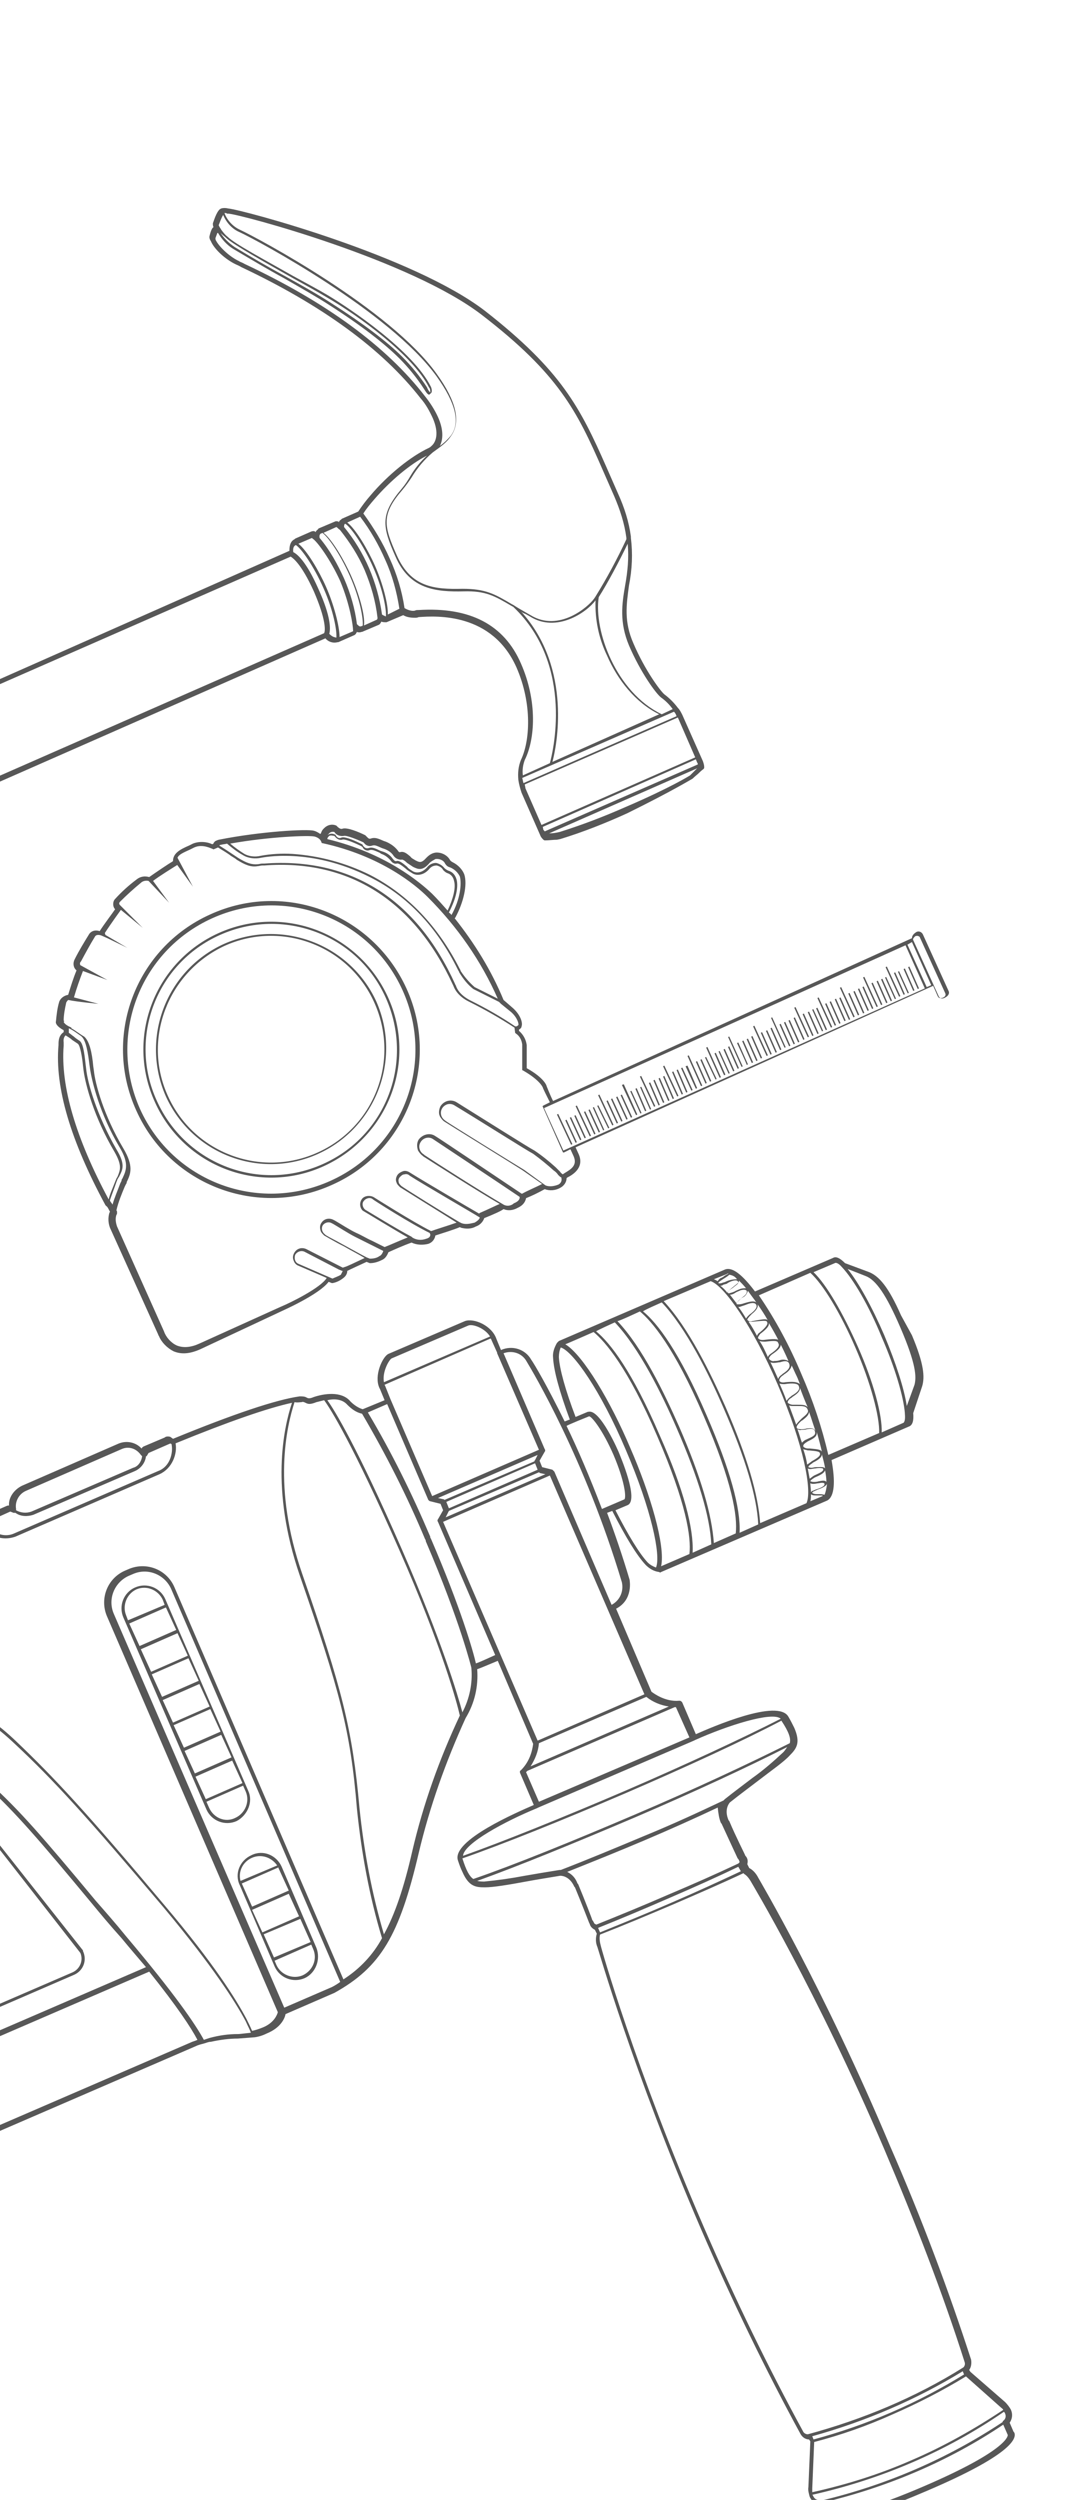 <?xml version="1.0" encoding="utf-8"?>
<!-- Generator: Adobe Illustrator 28.0.0, SVG Export Plug-In . SVG Version: 6.00 Build 0)  -->
<svg version="1.1" id="Calque_1" xmlns="http://www.w3.org/2000/svg" xmlns:xlink="http://www.w3.org/1999/xlink" x="0px" y="0px"
	 viewBox="0 0 167 388.5" style="enable-background:new 0 0 167 388.5;" xml:space="preserve">
<style type="text/css">
	.st0{fill:#575757;}
</style>
<g id="screwer">
	<g id="decorations">
		<path id="Tracé_762_00000080907234084310703980000007663913905193114014_" class="st0" d="M38.6,278.3l-12.9-29.8
			c-0.8-1.8-2.9-2.6-4.7-1.8c-1.8,0.8-2.6,2.9-1.8,4.7l12.9,29.8c0.8,1.8,2.9,2.6,4.7,1.8C38.5,282.1,39.4,280,38.6,278.3
			 M27.6,253.8l1.6,3.5l-5.7,2.5l-1.6-3.5L27.6,253.8z M21.7,255.8l-1.6-3.5l5.7-2.5l1.6,3.5L21.7,255.8z M29.3,257.7l1.6,3.5
			l-5.7,2.5l-1.6-3.5L29.3,257.7z M31,261.7l1.6,3.5l-5.7,2.5l-1.6-3.5L31,261.7z M32.7,265.6l1.6,3.5l-5.7,2.5l-1.6-3.5L32.7,265.6
			z M34.4,269.6l1.6,3.5l-5.7,2.5l-1.6-3.5L34.4,269.6z M36.1,273.6l1.6,3.5l-5.7,2.5l-1.6-3.5L36.1,273.6z M21.2,247
			c1.6-0.7,3.4,0.1,4.1,1.6l0.3,0.8l-5.7,2.4l-0.3-0.8C19,249.5,19.7,247.7,21.2,247 M32.5,280.9l-0.4-0.9l5.7-2.5l0.4,0.9
			c0.7,1.6-0.1,3.4-1.6,4.1C35,283.3,33.2,282.5,32.5,280.9"/>
		<path id="Tracé_763_00000132766212603571053670000006513125453925602690_" class="st0" d="M49.2,302.7l-5.4-12.6
			c-0.8-1.8-2.9-2.7-4.7-1.8c-1.8,0.8-2.7,2.9-1.8,4.7l5.4,12.6c0.8,1.8,2.9,2.6,4.7,1.8C49.1,306.6,49.9,304.5,49.2,302.7
			 M46.7,298.2l1.6,3.6l-5.7,2.4l-1.6-3.6L46.7,298.2z M40.8,300.3l-1.6-3.5l5.7-2.5l1.6,3.5L40.8,300.3z M39.2,288.7
			c1.4-0.6,3-0.1,3.9,1.2l-5.7,2.4C37,290.8,37.8,289.3,39.2,288.7 M37.6,292.7l5.7-2.5v0.1l1.6,3.5l-5.7,2.5L37.6,292.7L37.6,292.7
			 M43,305.4l-0.3-0.7l5.7-2.5l0.3,0.7c0.7,1.6-0.1,3.4-1.7,4.1C45.5,307.6,43.7,306.9,43,305.4"/>
		<path id="Tracé_764_00000158714135544645102660000005481368826405865899_" class="st0" d="M-73.8,317.3v0.1
			c0,0.1,0.1,0.1,0.1,0.1c0.1,0.1,0.2,0.1,0.2,0l21.6-9.3c0.1-0.1,0.2-0.2,0.1-0.3l0,0l-1.9-4.4c-0.1-0.1-0.2-0.2-0.3-0.1l-12.4,5.3
			C-70.1,310.4-72.8,313.5-73.8,317.3 M-71.6,316.3c1.3-2.8,3.5-5,6.3-6.3l11.8-5l1.3,3C-52.3,308-71.6,316.3-71.6,316.3z M-54,304
			l0.2,0.6l-11.8,5c-3,1.4-5.4,3.9-6.7,6.9l-1,0.4c1.1-3.5,3.6-6.3,7-7.8L-54,304L-54,304z"/>
		<path id="Tracé_765_00000161615436208620074090000017530895125717463703_" class="st0" d="M-48.8,315l-1.7-3.8
			c-0.1-0.1-0.2-0.2-0.3-0.1l0,0L-74,321c-0.1,0.1-0.1,0.1-0.1,0.2c0.1,1.4,0.4,2.9,0.9,4.2c0,0.1,0.1,0.1,0.1,0.1h0.2l23.9-10.3
			C-48.8,315.2-48.8,315.1-48.8,315 M-71.7,324.6c-0.3-0.9-0.5-1.8-0.5-2.7l21.8-9.4l1.1,2.5L-71.7,324.6z M-73.7,321.3l22.9-9.9
			l0.2,0.6l-21.9,9.5c-0.1,0.1-0.1,0.1-0.1,0.2c0.1,1.1,0.2,2.1,0.6,3l-0.8,0.3C-73.3,323.9-73.6,322.6-73.7,321.3"/>
		<path id="Tracé_766_00000030467703453421129710000003032634327961018798_" class="st0" d="M-45.9,321.8l-1.7-3.8
			c-0.1-0.1-0.2-0.2-0.3-0.1l0,0l-23.9,10.3c-0.1,0-0.1,0.1-0.1,0.1v0.2l0,0c0.6,1.3,1.4,2.5,2.4,3.6c0.1,0.1,0.2,0.1,0.2,0.1
			l23.2-10C-45.9,322.1-45.8,321.9-45.9,321.8L-45.9,321.8 M-46.8,320.8l-21.8,9.4c-0.7-0.7-1.2-1.4-1.7-2.2l22.4-9.6L-46.8,320.8z
			 M-69.2,331.6c-0.9-0.9-1.6-2-2.1-3.2l0.8-0.3c0.5,0.9,1.1,1.7,1.8,2.5c0.1,0.1,0.2,0.1,0.2,0.1l22-9.5l0.2,0.6
			C-46.3,321.8-69.2,331.6-69.2,331.6z"/>
		<path id="Tracé_767_00000170994220872530249840000002953204086559549100_" class="st0" d="M-49.2,304.4l9.4,21.7
			c0.6,1.4,2.2,2.1,3.7,1.4l47.6-20.6c1.4-0.6,2.1-2.2,1.4-3.7v-0.1L-2.2,284c-0.9-1.1-2.1-2.1-3.6-1.4l-42,18.1
			C-49.2,301.3-49.8,302.9-49.2,304.4 M-5.6,283c1-0.4,1.9-0.1,3.1,1.3l15,19.2c0.5,1.2-0.1,2.5-1.2,3l-47.7,20.6
			c-1.2,0.5-2.5-0.1-3-1.2l0,0l-9.4-21.7c-0.5-1.2,0.1-2.5,1.2-3L-5.6,283L-5.6,283z"/>
	</g>
	<path id="outline" class="st0" d="M140.1,204.4c-1.9-4.3-3.4-6.2-5.2-6.8l-3.5-1.3c-0.8-0.8-1.4-1.1-1.9-0.8l-12.1,5.2
		c-1.9-2.5-3.5-3.9-4.7-3.4l-25.8,11.1c-0.1,0.1-0.1,0.1-0.2,0.2l-0.1,0.1c-0.4,0.7-0.7,1.5-0.6,2.3c0.1,2,1,5.3,2.6,9.6l-0.8,0.3
		c-2.7-5.5-4.7-8.9-5.2-9.6c-0.9-1.6-2.9-2.3-4.7-1.5l-0.7-1.7c-0.7-2.1-3.5-3.3-4.9-2.8l-11.9,5.1c-0.9,0.4-2.3,3.4-1.4,5.3
		c0,0.1,0.1,0.1,0.1,0.2l0.7,1.7l-3.4,1.4c-0.7-0.2-1.4-0.7-1.9-1.2c-1.4-1.7-4.2-1.2-5.7-0.7c-0.7,0.3-0.9,0.2-1.1,0.1
		c-0.3-0.2-0.7-0.2-1.1-0.2c-3.6,0.5-10.2,2.7-19.7,6.6c-0.1-0.1-0.3-0.2-0.4-0.3c-0.3-0.1-0.7-0.1-0.9,0.1l-3.3,1.4
		c-0.1,0.1-0.2,0.1-0.2,0.2l-0.1,0.1c-0.9-1-2.4-1.3-3.7-0.7l-14.9,6.5c-1.2,0.6-2.1,1.8-2,3.1c-0.1-0.1-0.2,0-0.3,0l-3.2,1.4
		c-0.3,0.1-0.6,0.4-0.8,0.7c-0.1,0.2-0.1,0.5-0.1,0.8c-32.2,16-51.1,30.1-52.1,30.9c-0.8,0.3-11.8,4.9-28,12.1
		c-11.7,5.2-18.2,11.5-19.5,18.9c-0.1,0.4-0.1,0.8,0,1.2c0.1,0.9,0.6,1.7,1.3,2.1v0.1c0,0.1,0.1,0.1,0.1,0.1
		c0.1,0.1,0.2,0.2,0.3,0.2c0.3,0.6,0.8,1,1.5,1.2c0.1,0.7,0.6,2.4,3.5,5.3c3.3,3.3,4.3,8.9,4.2,12.7c-0.2,4.3-0.3,31.7,0.3,38.5
		c3.6,37.1,14.5,63.1,15.7,66c0.3,0.7,0.8,1.3,1.6,1.6c0,0.6,0.1,1.1,0.3,1.7l8.9,20c0.1,0.3,2.5,6,7.9,6.5
		c7.9,0.7,27.6,1.1,27.8,1.1h1.9c0.8,0,1.6,0.1,2.3,0.1h1.1c5.5,0.2,9.3-0.7,11.2-2.7c1.1-1.1,1.7-2.7,1.6-4.3
		c-0.1-4.2-8.7-8.4-16.7-12c-1.6-0.7-2.7-1.2-3.3-1.6c-2.3-1.4-4.9-5.6-5.4-12c-0.1-1.4-0.4-3.8-0.7-6.6c-0.7-6.7-1.7-15.8-1.8-20.4
		c-0.1-2.3,1.1-3.1,2.1-3.7c2.4-1.5,2.2-4,2-4.9l2.5-1.1c2.7-1.2,2.6-2.6,2.3-4.9c-0.3-2.1-1.8-18.2-1.9-21.5c0-2.5,4.5-6,6.2-7.2
		c0.1-0.1,0.2-0.2,0.2-0.3l0.6-7.3l2.5-1.1c0.1-0.1,0.2-0.1,0.2-0.2l2.3-5.6L30.4,318c0.4-0.2,0.8-0.3,1.2-0.4s0.8-0.3,1.2-0.3
		c1.4-0.3,2.8-0.5,4.2-0.5l2.6-0.2c0.7-0.1,1.3-0.3,1.9-0.6c2.2-0.9,2.8-2.4,2.9-3l7.6-3.3c7.2-4,10.1-8.9,13.1-21.7
		c1.7-7.2,4.2-14.2,7.3-21c1.4-2.3,2-4.9,1.8-7.6c0.6-0.2,1.5-0.6,3.2-1.3l5.5,12.9c-0.2,1.6-0.8,3-1.9,4.1
		c-0.2,0.1-0.2,0.3-0.1,0.5l2.1,4.9c-2.5,1.1-12.8,5.5-11.8,8.6c0.2,0.6,0.4,1.2,0.7,1.8c1,2.3,2.1,2.4,3.5,2.4
		c1.3,0,3.7-0.4,6.4-0.9c1.6-0.3,3.5-0.6,5.3-0.9c0,0,1.4-0.1,2.2,1.7l0.1,0.1c1,2.4,2.2,5.5,2.2,5.5l0.1,0.2
		c0.1,0.4,0.4,0.7,0.8,0.9l0.3,0.6c-0.2,0.7-0.2,1.4,0.1,2.1c0.1,0.2,5.5,19.2,16.1,43.8c4.9,11.3,10.1,22,15.5,31.9
		c0.3,0.5,0.8,0.8,1.3,0.8l0.2,0.3l-0.3,7.1c-0.1,0.5,0.1,1.1,0.2,1.5c0.3,0.7,0.9,1.1,1.6,1.2l0.6,1.4c0.1,0.4,0.7,1.1,3,0.8
		c2.8-0.3,7.2-1.8,13-4.3c12.9-5.5,14.1-8.1,13.6-9.1l-0.1-0.1l-0.6-1.4c0.4-0.6,0.5-1.3,0.2-2c-0.2-0.4-0.6-0.9-0.9-1.2l-5.4-4.7
		l-0.2-0.3c0.3-0.4,0.4-1,0.3-1.6c-3.5-10.8-7.7-22-12.6-33.2C128.1,309,118,292,117.9,291.8c-0.3-0.6-0.8-1.2-1.4-1.5l-0.3-0.6
		c0.1-0.4,0.1-0.8-0.2-1.2l-0.1-0.1c0-0.1-1.5-3-2.5-5.4l-0.1-0.1c-0.8-1.8,0.2-2.8,0.2-2.8c1.5-1.2,3-2.3,4.3-3.3
		c2.2-1.7,4.1-3,5-4c1.1-1.1,1.7-2,0.7-4.3c-0.3-0.6-0.6-1.2-0.9-1.7c-1.6-2.9-11.9,1.6-14.4,2.7l-2.1-4.9c-0.1-0.2-0.3-0.3-0.4-0.3
		h-0.1c-2.1,0.2-3.9-1.1-4.3-1.4l-5.5-12.9c2.7-1.4,2.1-4.4,2.1-4.5c-1.1-3.7-2.3-7.2-3.5-10.4l0.8-0.3c2.1,4.1,3.8,6.9,5.2,8.4
		c0.6,0.6,1.3,1,2.1,1.1l0,0c0.1,0.1,0.2,0.1,0.3,0l25.8-11.1c1.2-0.6,1.3-3,0.7-6.3l12-5.2c0.6-0.2,0.8-0.9,0.7-2.1l1.4-4.2
		c0.4-1.4,0.3-3.4-1.6-7.9L140.1,204.4L140.1,204.4z M-38,389.1l-2.2,0.9l-3-20c1.3-1.1,1.2-1.6,0.8-4.5c-0.1-0.8-0.3-1.8-0.4-3.2
		c-0.7-5.4,1.3-8.8,6.9-11.2l8.8-3.9l-0.5,5.9c-0.8,0.6-6.5,4.9-6.5,8.2c0,3.4,1.6,20.2,1.8,22.3l0.1,0.3c0.3,2,0.3,2.5-1.8,3.4
		L-38,389.1L-38,389.1z M-26.3,353.7c-1.1,0.7-6.5,4.5-6.4,7.8c0,3.4,1.6,19.2,1.9,21.6c0.2,2,0.3,2.9-1.4,3.8
		c0.6-0.7,0.5-1.4,0.3-2.8l-0.1-0.3c-0.3-2.2-1.8-18.8-1.8-22.3c0-3.2,6.4-7.9,6.4-7.9c0.1-0.1,0.1-0.1,0.1-0.2l0.5-6.3v-0.1
		l1.1-0.5L-26.3,353.7L-26.3,353.7z M-22.8,344.9l-1.2,0.5l2.1-5.2l1.2-0.5L-22.8,344.9z M17.7,250.8c-1-2.3,0.1-4.9,2.3-5.9
		l0.7-0.3c2.3-1,4.9,0.1,5.9,2.3l26.3,61.1c-0.4,0.3-0.9,0.6-1.3,0.8l-7.4,3.2L17.7,250.8L17.7,250.8z M68.1,232.8l15.5-6.7
		l-0.4,0.8c-0.1,0.1-0.1,0.1-0.1,0.2l-14,6C69.1,233,69,233,69,233L68.1,232.8z M83.2,227.4l0.4,1l-13.8,6l-0.4-1L83.2,227.4z
		 M83.8,228.8c0.1,0,0.1,0.1,0.1,0.1l0.9,0.2l-15.5,6.7l0.4-0.8c0-0.1,0.1-0.1,0.1-0.2L83.8,228.8L83.8,228.8z M85.5,229.3l14.7,34
		l-16.6,7.2l-14.7-34L85.5,229.3L85.5,229.3z M156.7,378.4c0,0,0.4,2.2-13.1,8c-13.5,5.8-14.9,4-14.9,4l-0.7-1.5
		c10-2.4,19.5-6.4,28-12.1L156.7,378.4z M156,376.2c-0.1,0.1-0.1,0.1-0.1,0.2c-8.6,5.7-18.1,9.8-28.2,12.2c-0.1-0.1-0.1-0.1-0.2-0.1
		c-0.5,0.1-0.9-0.2-1.1-0.7l-0.1-0.1c10.7-2.4,20.8-6.7,29.8-12.9c0.1,0.1,0.1,0.1,0.1,0.1C156.5,375.4,156.4,375.9,156,376.2
		 M155.6,374.1c0.1,0.1,0.3,0.2,0.4,0.4c-4.5,3-9.3,5.7-14.2,7.8c-5,2.2-10.1,3.8-15.5,5v-0.6l0.3-7.2c4.2-1.1,8.2-2.5,12.2-4.3
		c3.9-1.7,7.8-3.7,11.4-5.9L155.6,374.1z M149.9,369c-7.3,4.5-15.2,7.9-23.4,10.1l-0.2-0.5c8.3-2.3,16.2-5.7,23.4-10.1L149.9,369z
		 M116.7,292.3c0.1,0.2,10.3,17.1,20.8,41.7c4.8,11.3,9.1,22.4,12.5,33.1c0.1,0.3,0,0.6-0.2,0.8c-7.5,4.7-15.7,8.1-24.2,10.4
		c-0.3,0-0.6-0.2-0.7-0.4c-5.4-9.9-10.6-20.6-15.5-31.9c-10.6-24.5-16-43.5-16-43.7c-0.3-1.1-0.1-1.6-0.1-1.6c0-0.1,0.1-0.1,0.1-0.1
		c3.6-1.4,7.4-3,11.4-4.7c3.7-1.6,7.4-3.2,10.8-4.8c0,0,0.1,0.1,0.1,0.1C115.6,291.2,116.1,291.3,116.7,292.3 M115.2,290.8
		c-3.4,1.6-6.9,3.2-10.6,4.8c-3.9,1.7-7.6,3.2-11.3,4.7l-0.3-0.7c3.5-1.4,7.3-3,11.2-4.7c3.7-1.6,7.3-3.2,10.6-4.8L115.2,290.8
		L115.2,290.8z M112.1,283.3l0.1,0.1c1.1,2.4,2.5,5.4,2.5,5.4l0.1,0.1c0.2,0.3,0.2,0.5,0.2,0.5c-0.1,0.1-0.1,0.1-0.2,0.2
		c-3.4,1.6-7,3.2-10.8,4.8c-3.9,1.7-7.8,3.3-11.3,4.7c-0.1-0.1-0.1-0.1-0.2-0.1c-0.1-0.1-0.2-0.3-0.3-0.5l-0.1-0.1
		c0-0.1-1.2-3.2-2.2-5.6l-0.1-0.1c-0.3-0.8-0.8-1.4-1.6-1.8c4-1.6,8-3.2,12-4.9c4-1.7,7.8-3.4,11.4-5.1
		C111.7,281.8,111.8,282.6,112.1,283.3 M117,276.3c-1.3,1-2.8,2.1-4.3,3.3l-0.2,0.2c-3.8,1.8-7.9,3.7-12.3,5.5
		c-4.3,1.8-8.6,3.6-13,5.3H87c-1.9,0.3-3.7,0.6-5.4,0.9c-2.1,0.4-4.2,0.7-6.3,0.9c-0.3,0-0.7,0-1.1-0.1c6.4-2.3,15.2-5.9,24.6-9.9
		c9.1-3.9,17.7-7.9,23.6-10.9c-0.2,0.3-0.4,0.6-0.6,0.8C120.3,273.7,118.7,275.1,117,276.3 M122.8,270.9c-6,3-14.7,7.1-24.1,11.1
		c-9.6,4.1-18.7,7.8-25.1,10c-0.6-0.4-1.1-1.3-1.7-3.2c6.3-2.2,15.5-5.9,25.3-10.1c9.5-4.1,18.4-8.2,24.3-11.3
		C122.7,269.2,123,270.2,122.8,270.9 M121.4,267.1c-5.9,3-14.7,7.1-24.2,11.2c-9.8,4.2-19,7.9-25.2,10.1c0.1-1.9,6.6-5.4,11.5-7.4
		l0.2-0.1l24.2-10.4l0.2-0.1l0,0C113,268.2,120.1,265.9,121.4,267.1 M107.2,270l-23.4,10l-2-4.6l0.2-0.2l22.9-9.9h0.2L107.2,270
		L107.2,270z M104,265.2l-21.5,9.3c0.7-1.1,1.2-2.3,1.3-3.6l16.7-7.2C101.5,264.5,102.7,265,104,265.2 M113,198
		c0.1-0.1,0.2-0.1,0.3-0.1c-0.3,0.2-0.6,0.3-0.8,0.5c-0.2,0.1-0.3,0.2-0.4,0.2c-0.2,0.1-0.4,0.3-0.5,0.5c-0.2-0.1-0.3-0.2-0.6-0.3
		C111,198.8,113,198,113,198z M117.6,202.4c-0.4-0.3-1.1-0.1-1.8,0.1c-0.3,0.1-0.6,0.2-0.9,0.2h-0.3l-0.1-0.1
		c0.1-0.2,0.3-0.6,1.2-1.1c0.3-0.2,0.5-0.6,0.6-0.9C116.7,201.2,117.2,201.8,117.6,202.4 M128.3,228.2c-0.2-0.3-0.8-0.2-1.4-0.2
		c-0.3,0-0.5,0.1-0.7,0.1c-0.3,0-0.5-0.1-0.5-0.1c0-0.1,0.1-0.3,0.6-0.6l0.1-0.1c0.8-0.4,1.4-0.8,1.4-1.3
		C128,226.8,128.2,227.5,128.3,228.2 M126.1,231.9c0-0.5-0.1-1-0.1-1.4c0.2,0.1,0.3,0.1,0.5,0.1c0.3,0,0.6-0.1,0.8-0.1
		c0.5-0.1,0.9-0.1,0.9,0.1c0.1,0.4-0.8,0.7-1.4,0.9c-0.2,0.1-0.3,0.1-0.4,0.2C126.3,231.6,126.2,231.8,126.1,231.9 M120.9,215.1
		c4.1,9.5,5.4,16.6,4.5,18.5l-7.2,3.1c-0.3-4.4-2-10.3-5.4-18.1c-2.3-5.2-5.7-12.2-9.6-16.4l7.3-3.1
		C112.5,199.7,117,206,120.9,215.1 M114.5,200.8l0.7-0.3c0.4-0.1,0.8-0.1,0.9,0.1l0,0c0.1,0.2-0.1,0.6-0.4,0.8
		c-0.4,0.3-0.8,0.7-1.2,1.1c-0.3-0.4-0.7-0.9-1-1.3C113.9,201.2,114.2,201,114.5,200.8 M117.6,202.8c0.2,0.4-0.3,0.9-0.8,1.3
		c-0.3,0.2-0.6,0.5-0.8,0.8c-0.4-0.7-0.8-1.3-1.2-1.8h0.2c0.3-0.1,0.6-0.2,0.9-0.3C116.6,202.5,117.4,202.3,117.6,202.8L117.6,202.8
		 M119.3,205.5c0.2,0.4-0.7,1.2-1.2,1.6c-0.2,0.1-0.3,0.3-0.4,0.5c-0.4-0.8-0.8-1.5-1.3-2.2h0.6
		C119.1,205.2,119.2,205.2,119.3,205.5L119.3,205.5 M122.7,211.9L122.7,211.9c0.3,0.7-0.4,1.2-1,1.6l-0.1,0.1
		c-0.3,0.2-0.5,0.4-0.6,0.7c-0.4-0.9-0.8-1.8-1.2-2.6c0.2,0.1,0.4,0.1,0.6,0.1c0.3,0,0.6-0.1,0.9-0.1
		C121.9,211.5,122.5,211.4,122.7,211.9 M124.2,215.4c0.3,0.6-0.4,1.1-1.1,1.5l-0.1,0.1c-0.3,0.2-0.5,0.4-0.7,0.7
		c-0.3-0.9-0.7-1.8-1.1-2.7c0.2,0.1,0.5,0.1,0.8,0.1C123.3,214.9,124.1,215,124.2,215.4L124.2,215.4L124.2,215.4z M125.9,229.8
		c-0.1-0.5-0.2-1.1-0.3-1.6c0.2,0.1,0.3,0.1,0.4,0.1c0.2,0,0.5-0.1,0.8-0.1c0.5-0.1,1.2-0.1,1.2,0.1l0,0c0.1,0.4-0.8,0.7-1.4,1
		C126.4,229.4,126.2,229.6,125.9,229.8 M118.1,208.4c0.3,0.1,0.6,0.1,0.9,0.1c1.7-0.2,1.9-0.1,2,0.2c0.2,0.3,0.2,0.7-0.9,1.5
		c-0.3,0.2-0.6,0.4-0.7,0.7C119,210,118.6,209.1,118.1,208.4 M122.7,218.4c0.2,0.1,0.4,0.1,0.6,0.1h0.7c0.9,0,1.4,0,1.6,0.6
		c0.2,0.4-0.3,0.8-0.9,1.3l-0.3,0.3c-0.2,0.2-0.4,0.4-0.6,0.7C123.5,220.5,123.1,219.5,122.7,218.4 M124,222.1
		c0.2,0.1,0.4,0.2,0.6,0.1c0.3,0,0.6,0,0.9-0.1c0.7-0.1,1.1-0.1,1.2,0.3c0.2,0.6-0.2,0.8-1.1,1.2l-0.2,0.1c-0.3,0.1-0.5,0.3-0.7,0.5
		C124.5,223.7,124.3,222.9,124,222.1 M124.9,225.2c0.2,0.1,0.4,0.1,0.7,0.2h0.2c0.9,0.1,1.7,0.1,1.7,0.5c0.1,0.4-0.6,0.8-1.3,1.2
		l-0.1,0.1c-0.2,0.1-0.4,0.3-0.6,0.4C125.4,226.8,125.2,226.1,124.9,225.2 M99.5,203.8c1.8,1.5,5.3,5.5,9.9,16.2
		c4.5,10.4,5.3,15.7,5,18.3l-3.4,1.5c-0.3-4.4-2-10.3-5.4-18.1c-2.3-5.2-5.7-12.3-9.6-16.4C96.1,205.4,99.5,203.8,99.5,203.8z
		 M102.9,202.4c3.8,4,7.3,11.1,9.6,16.4c3.4,7.8,5.2,13.8,5.4,18.1l-2.9,1.3c0.2-3.8-1.5-9.9-5.1-18.2c-4.3-10-7.7-14.4-9.9-16.2
		C99.9,203.7,102.9,202.4,102.9,202.4z M95.6,205.5c3.8,4,7.3,11.1,9.6,16.4c3.4,7.8,5.2,13.8,5.4,18.1l-2.9,1.3
		c0.2-3.7-1.4-9.9-5.1-18.2c-4.3-10-7.7-14.4-9.9-16.2C92.7,206.8,95.6,205.5,95.6,205.5z M127.9,232.5l-1.9,0.8
		c0.1-0.3,0.1-0.7,0.1-1.1c0.2,0.2,0.5,0.2,0.8,0.2H127.9 M127.3,230.2c-0.3,0.1-0.6,0.1-0.8,0.1c-0.3,0-0.4-0.1-0.5-0.1
		c0-0.1,0.2-0.3,0.7-0.6c0.7-0.3,1.4-0.6,1.6-1.1c0.1,0.6,0.2,1.2,0.2,1.8C128.3,230,127.8,230.1,127.3,230.2 M125.9,225.1h-0.2
		c-0.5,0-0.7-0.2-0.8-0.3v-0.1c0-0.2,0.2-0.4,0.7-0.7l0.2-0.1c0.8-0.4,1.3-0.7,1.2-1.4c0.3,1.1,0.6,2.2,0.8,3.1
		C127.6,225.2,126.8,225.2,125.9,225.1 M125.4,222c-0.3,0.1-0.6,0.1-0.9,0.1c-0.3,0-0.6-0.1-0.6-0.2c-0.1-0.2,0.1-0.5,0.5-0.9
		c0.1-0.1,0.2-0.2,0.4-0.3c0.5-0.4,1-0.8,1-1.3c0.4,1.1,0.7,2.2,1.1,3.2C126.7,221.9,126.1,221.9,125.4,222 M124,218.3h-0.7
		c-0.4,0-0.7-0.2-0.8-0.3c-0.1-0.2,0.2-0.6,0.6-0.8l0.1-0.1c0.6-0.4,1.2-0.8,1.2-1.4c0.4,1.1,0.8,2.1,1.2,3
		C125.3,218.3,124.7,218.3,124,218.3 M122.1,214.8c-0.4,0.1-0.8,0-0.9-0.2l0,0c-0.1-0.2,0.1-0.6,0.6-0.9l0.1-0.1
		c0.5-0.3,1.1-0.8,1.2-1.4c0.3,0.6,0.5,1.1,0.8,1.7c0.2,0.4,0.3,0.8,0.5,1.2C123.9,214.7,123.2,214.7,122.1,214.8 M121.2,211.4
		c-0.3,0.1-0.6,0.1-0.8,0.1c-0.3,0.1-0.6-0.1-0.7-0.2l-0.1-0.1c-0.1-0.2,0.2-0.6,0.7-0.9c1-0.7,1.3-1.2,1-1.8
		c-0.2-0.4-0.6-0.5-2.3-0.3c-0.6,0.1-0.9,0-1.1-0.2l0,0c-0.1-0.2,0.1-0.4,0.3-0.7c0.8-0.6,1.6-1.3,1.3-1.8c1,1.7,2.1,3.7,3.1,6
		C122.2,211.3,121.7,211.2,121.2,211.4 M117,205.3L117,205.3c-0.3,0.1-0.5,0.1-0.7-0.1l-0.1-0.1c0-0.1,0.1-0.3,0.7-0.9
		c0.9-0.7,1-1.2,0.9-1.5c0.5,0.7,1.1,1.6,1.6,2.5C119.2,204.9,118.7,205,117,205.3 M115.1,200.3c-0.2,0.1-0.5,0.2-0.7,0.3
		c-0.3,0.2-0.7,0.3-1.1,0.4c-0.1-0.1-0.1-0.1-0.2-0.2c0.3-0.3,0.6-0.6,0.9-0.8l0.1-0.1c0.4-0.3,0.8-0.6,0.8-0.8v-0.1
		c0.3,0.3,0.7,0.7,1.1,1.2C115.7,200.2,115.4,200.2,115.1,200.3 M114.7,199.1c0.1,0.1,0.1,0.1,0.1,0.2c0,0.2-0.3,0.4-0.7,0.7
		l-0.1,0.1c-0.3,0.2-0.7,0.4-0.9,0.8c-0.3-0.4-0.7-0.8-1.1-1.1c0.1,0,0.3,0,0.4-0.1c0.1-0.1,0.3-0.1,0.6-0.2
		C113.5,199.1,114.5,198.8,114.7,199.1 M92.3,207c1.8,1.5,5.3,5.5,9.9,16.2c4.5,10.4,5.3,15.7,5,18.3l-4.4,1.9
		c0.7-3.2-1.7-11.3-4.8-18.4c-3-7.1-7.3-14.4-10.1-16.1C88,208.9,92.3,207,92.3,207z M128.2,232.3c-0.3-0.1-0.6-0.1-0.8-0.1h-0.4
		c-0.4,0-0.6-0.1-0.7-0.2c0-0.1,0.1-0.2,0.4-0.3c0.1-0.1,0.3-0.1,0.4-0.2c0.6-0.2,1.3-0.5,1.5-0.9
		C128.5,231.3,128.4,231.9,128.2,232.3 M134.6,198.3c1.6,0.6,3.2,2.9,5.4,8c2.5,5.8,2.5,7.7,2.2,8.9l-1.2,3.3
		c-0.4-2.7-1.7-6.7-3.5-11c-1.9-4.4-4-8.2-5.7-10.3L134.6,198.3L134.6,198.3z M130.9,196.9L130.9,196.9c1.8,1.9,4.2,6,6.2,10.9
		c2.1,4.8,3.4,9.3,3.6,11.8v0.1c0.1,1-0.1,1.3-0.2,1.4l-3.4,1.5c0.1-2.7-1.3-7.9-3.7-13.3c-2.3-5.2-4.9-9.7-6.9-11.6l3.3-1.4
		C129.9,196.2,130.3,196.2,130.9,196.9 M126,197.8c2,1.8,4.7,6.3,7,11.6c2.4,5.5,3.8,10.8,3.7,13.3l-7.9,3.4
		c-1-4.3-2.4-8.5-4.2-12.6c-1.8-4.3-4-8.4-6.6-12.2C118,201.3,126,197.8,126,197.8z M114.6,198.8c-0.6,0-1.2,0.1-1.8,0.4
		c-0.2,0.1-0.4,0.1-0.6,0.2c-0.4,0.1-0.5,0-0.5,0c0-0.1,0.1-0.2,0.4-0.4l0.3-0.2c0.3-0.2,0.7-0.4,1-0.7
		C114,198.2,114.3,198.4,114.6,198.8 M86.9,210.9c0-0.5,0.1-1.1,0.3-1.5c1.9,0.6,6.2,6.7,10.1,15.9c4,9.3,5.5,16.5,4.7,18.3
		c-0.5-0.2-0.9-0.4-1.3-0.8c-1.3-1.4-3-4.2-5-8.1l1.9-0.8c1.8-0.8-1.2-7.7-1.3-8c-0.1-0.3-3-7-4.8-6.5h-0.1l-1.9,0.8
		C87.9,216,87,212.7,86.9,210.9 M91.6,220.1c0.4,0,2.1,2.1,3.8,6c1.7,4,2,6.5,1.7,6.9l-3.5,1.5c-1.9-5-3.8-9.4-5.5-12.9
		C88.1,221.5,91.6,220.1,91.6,220.1z M81.9,211.6c0.9,1.5,9,15,14.8,34.3c0.3,1.4-0.3,2.8-1.6,3.5l-8.9-20.7
		c-0.1-0.1-0.2-0.2-0.3-0.3l-1.6-0.4l-0.4-1l0.8-1.4c0.1-0.1,0.1-0.3,0-0.4l-6.4-14.9C79.7,209.8,81.2,210.3,81.9,211.6 M60.9,211.1
		l11.9-5.1c0.7-0.3,2.6,0.4,3.4,1.7l-16.5,7.1C59.4,213.2,60.5,211.3,60.9,211.1 M59.9,215.4c0-0.1-0.1-0.1-0.1-0.2l16.5-7.2l0,0
		c0,0.1,0.1,0.1,0.1,0.2l0.9,2v0.1l0,0l6.5,15l-16.6,7.2l-6.5-15.1l0,0L59.9,215.4z M66.6,233.1c0.1,0.1,0.2,0.2,0.3,0.2l1.6,0.4
		l0.4,1l-0.8,1.4c-0.1,0.1-0.1,0.3,0,0.4l8.9,20.7c-1.1,0.5-2.4,1.1-3,1.3c-0.4-1.8-2.3-8.5-7-19.4c-0.1-0.1-0.1-0.2-0.1-0.3
		c-2.8-6.6-6-13.1-9.7-19.3l3-1.3L66.6,233.1L66.6,233.1z M54,218.3c0.7,0.7,1.4,1.2,2.3,1.4c3.7,6.3,7,12.8,9.8,19.5
		c0.1,0.1,0.1,0.2,0.1,0.3c5.4,12.6,7.1,19.7,7.1,19.7v0.1c0.2,2.3-0.3,4.7-1.4,6.8c-0.7-2.6-3.2-11.1-9.4-25.3
		c-7-16-10.5-21.7-11.6-23.2C52.1,217.3,53.3,217.5,54,218.3 M46.9,217.9c0.2-0.1,0.4,0,0.6,0.1c0.4,0.2,0.7,0.3,1.7-0.1
		c0.4-0.1,0.8-0.2,1.2-0.3c0.9,1.2,4.4,6.7,11.7,23.3c6.7,15.2,9,23.9,9.4,25.7c-3.2,6.8-5.7,13.8-7.4,21.1
		c-1.3,5.7-2.7,9.8-4.4,12.9c-1.9-6.4-3.1-12.9-3.8-19.6c-1.1-12.3-2.7-18.5-8.9-36.4c-4.7-13.5-2.4-23-1.2-26.7
		C46.3,218,46.6,217.9,46.9,217.9 M4,231.7l14.9-6.5c1.1-0.5,2.3-0.1,3,0.9c0.1,0.1,0.1,0.1,0.2,0.2c-0.1,0.8-0.6,1.6-1.4,1.8
		l-15.8,6.8c-0.8,0.3-1.7,0.2-2.4-0.2v-0.2C2.3,233.4,2.9,232.2,4,231.7 M-1.8,236.5c0.1-0.1,0.2-0.2,0.3-0.2l3.1-1.4l0.5,0.2h0.3
		c0.8,0.6,1.9,0.6,2.8,0.3l15.8-6.8c0.9-0.4,1.6-1.3,1.7-2.3h0.1l0.3-0.5l3.2-1.4c0.2-0.1,0.3-0.1,0.4,0.1v0.1
		c0.2,1.1-0.2,3.3-2.1,4l-22.4,9.7c-1.3,0.6-2.9,0.2-3.8-1c0-0.1-0.1-0.1-0.1-0.1c0-0.1,0-0.1-0.1-0.1l-0.1-0.1
		C-1.8,236.7-1.9,236.6-1.8,236.5 M-82.5,280.7c16.8-7.4,28-12.1,28.1-12.1l0.1-0.1c0.2-0.2,19.1-14.5,52-30.9
		c1.2,1.4,3,1.8,4.7,1.2l22.4-9.7c2-0.9,2.8-3.2,2.5-4.8c8.3-3.4,14.4-5.5,18.1-6.3c-1.3,3.9-3.4,13.4,1.2,26.8
		c6.2,17.9,7.9,24,8.9,36.3c0.7,6.8,1.9,13.5,3.9,20.1c-1.4,2.6-3.5,4.8-6,6.4l-26.3-61c-1.2-2.7-4.3-3.9-7-2.8l-0.7,0.3
		c-2.7,1.2-3.9,4.3-2.8,7l26.6,61.6c-0.1,0.4-0.6,1.7-2.4,2.4c-0.5,0.2-1.1,0.4-1.6,0.5c-0.3-0.7-0.6-1.3-0.9-1.9
		c-1.6-3-5-8.5-12.7-17.6c-12.1-14.4-17.1-19.8-23.2-25.6c-5.3-5-12.5-9.9-29.4-4.9c-12.6,3.8-58.4,20.8-72.4,31.3
		c-0.7,0.6-1.4,1.2-2.1,1.8C-100.9,296.1-99.4,288.2-82.5,280.7 M-101.4,299.9v-0.4c0.8-0.8,1.6-1.4,2.4-2.1
		c7.5-5.6,23.9-12.9,36.3-18c14.9-6.1,29.4-11.3,36-13.2c16.7-5,23.7-0.2,29,4.8c6.1,5.7,11.1,11.2,23.2,25.5
		c7.6,9.1,11.1,14.6,12.7,17.6c0.4,0.9,0.7,1.4,0.8,1.8l-1.9,0.2H37c-1.5,0-2.9,0.2-4.4,0.6c-0.3,0.1-0.6,0.2-0.9,0.3
		c-1.3-2.4-4.5-7.1-12.1-16.1c-1.7-2.1-3.3-3.9-4.7-5.5c-8.4-10.1-11.8-14-16.5-18.3l-0.1-0.1c-0.1-0.1-0.2-0.2-0.3-0.3
		c-5-4.4-12.9-8.9-30.2-3.6c-12.7,3.9-53.9,18.3-68.2,28.5C-101,301.2-101.4,300.6-101.4,299.9 M-2,277.6c4.5,4.2,7.9,8.1,16.2,18.1
		c1.4,1.7,2.9,3.5,4.7,5.5c1.4,1.7,2.7,3.2,3.8,4.5l-75.7,32.7c-3.7,1.6-9.9,2.7-15.1,0.4c-4.2-1.8-7.3-5.4-9.3-10.6
		c-2.4-6.7-0.7-11.8,1.3-14.9c1.8-2.9,4.4-5.3,7.5-6.9L-2,277.6L-2,277.6z M-99.8,302c14.4-10.1,55.2-24.4,67.8-28.3
		c9.4-2.9,20.2-4.7,29.3,3.3l-66.4,28.7c-3.2,1.4-14.2,9.3-9.2,22.8c0.2,0.4,0.3,0.9,0.6,1.3c2.1,4.8,5.2,8,9.2,9.8
		c5.5,2.4,12,1.3,15.8-0.4l75.9-32.8c4.4,5.5,6.5,8.7,7.5,10.6c-0.2,0.1-0.5,0.2-0.8,0.3L-20.3,339h-0.1l-17,7.2
		c-16.9,7.3-30.6,6.8-40.7-1.4c-15.7-18.8-3.5-37.9,0.6-43.4l0.2-0.2c0.4-0.4,0.4-1.1,0.1-1.6c-0.4-0.4-0.9-0.7-1.4-0.8
		c-12.7-2.3-19,2.9-20.2,3.9C-99.2,302.7-99.6,302.4-99.8,302 M-74.6,425.7c-1.2-2.8-12-28.8-15.6-65.7c-0.7-6.8-0.5-34-0.3-38.4
		c0.2-4.1-0.9-9.8-4.4-13.3c-2.9-2.9-3.2-4.5-3.3-4.9c0.9-0.8,7.2-6,19.5-3.8c0.3,0.1,0.6,0.2,0.9,0.4c0.1,0.1,0.2,0.3-0.1,0.6
		l-0.2,0.2c-4.4,5.8-17.2,26,0.5,45.7c0.5,0.6,0.8,1.2,0.9,1.9c0.2,1.4,4,18.2,4.9,22c-0.9,1.2-6,7.9-4.3,17
		c0.9,5.3,5.9,11.7,9.8,14c0.2,1.4,0.9,10.7-7.2,24.8c-0.1,0-0.2,0.1-0.3,0.2v0.1C-74.2,426.4-74.5,426.1-74.6,425.7 M-28,456h-0.9
		c-0.2,0-19.9-0.4-27.8-1.1c-4.8-0.4-7.2-5.9-7.2-6l-8.9-20c-0.2-0.5-0.3-1.1-0.2-1.6c0.1-0.1,0.1-0.2,0-0.3
		c8.9-15.7,7.4-25.4,7.3-25.8c0-0.1-0.1-0.2-0.2-0.3c-3.7-2.2-8.6-8.5-9.6-13.6c-1.8-9.6,4.3-16.4,4.3-16.5c0.1-0.1,0.1-0.3,0.1-0.4
		c-0.7-3.1-4.7-20.7-4.9-22.1c-0.1-0.7-0.4-1.4-0.8-2.1c10.1,7.2,23.4,7.3,39.6,0.3l14.6-6.3l-2.2,5.2l-0.8,0.3l-0.1,0.1l-10.7,4.8
		c-5.8,2.5-7.9,6-7.2,11.6c0.2,1.3,0.3,2.3,0.4,3.2c0.4,3,0.5,3.2-0.7,4.2c-0.1,0.1-0.1,0.1-0.1,0.2l3.1,20.3l0,0v0.1l0.1,0.1v0.1
		h0.2l2.2-0.9c0.1,0.8,0.2,3.1-1.9,4.4c-1.1,0.7-2.3,2-2.3,4.6c0.1,4.6,1.1,13.7,1.8,20.4c0.3,2.8,0.6,5.2,0.7,6.7
		c0.2,2.5,0.8,5,1.8,7.3c1.1,2.4,2.4,4.2,4,5.2c0.6,0.3,1.8,0.9,3.3,1.6c5.7,2.6,16.3,7.4,16.4,11.5c0.1,1.1-0.3,2.2-1.1,2.9
		c-1,1-2.7,1.6-5.3,1.9c-0.9,0.1-1.9,0.1-2.9,0h-1.1c-0.7,0-1.5,0-2.3-0.1C-27.3,456-27.7,456-28,456 M-16.5,455.5
		c0.5-0.2,1-0.6,1.4-0.9c0.8-0.9,1.3-2.1,1.2-3.3c-0.1-4.4-10.4-9-16.6-11.9c-1.6-0.7-2.8-1.3-3.3-1.6c-2.4-1.4-5-5.7-5.5-12.1
		c-0.1-1.4-0.4-3.8-0.7-6.7c-0.7-6.7-1.7-15.8-1.8-20.4c-0.1-2.4,1.1-3.7,2.1-4.3c2.4-1.5,2.2-4.3,2.1-5l1.9-0.8v0.1
		c0,0,0.8,2.8-1.6,4.3c-0.9,0.6-2.5,1.6-2.4,4.4c0.1,4.6,1.1,13.7,1.8,20.5c0.3,2.8,0.6,5.2,0.7,6.6c0.5,5.9,2.8,10.8,5.8,12.6
		c0.6,0.3,1.8,0.9,3.4,1.6c5.3,2.4,16.1,7.3,16.2,11.3c0.1,1.3-0.4,2.7-1.4,3.7C-14.1,454.6-15.2,455.2-16.5,455.5"/>
</g>
<g id="hammer">
	<g id="circles_00000145778146873685917290000013378837510741141432_">
		<path id="Tracé_61_00000052093729931360249010000015827085759646452650_" class="st0" d="M-27.8,125.6c0.3,0.7,1,1,1.7,0.7l0,0
			c0.7-0.3,1-1,0.7-1.7c-0.3-0.7-1-1-1.7-0.7C-27.8,124.1-28.1,124.9-27.8,125.6C-27.8,125.5-27.8,125.6-27.8,125.6 M-25.8,124.7
			c0.2,0.5,0,1-0.5,1.3c-0.5,0.2-1,0-1.3-0.5c-0.2-0.5,0-1,0.5-1.3l0,0C-26.5,124.1-25.9,124.3-25.8,124.7L-25.8,124.7"/>
		<path id="Tracé_62_00000083065564183143654560000001486820516302887566_" class="st0" d="M-33.7,125.8c0.3,0.7,1,0.9,1.7,0.7
			c0.7-0.3,0.9-1,0.7-1.7s-1-0.9-1.7-0.7l0,0C-33.7,124.4-33.9,125.2-33.7,125.8 M-31.6,124.9c0.2,0.5,0,1-0.5,1.3
			c-0.5,0.2-1,0-1.3-0.5s0-1,0.5-1.2C-32.3,124.3-31.8,124.4-31.6,124.9L-31.6,124.9"/>
		<path id="Tracé_63_00000049912268912117383170000017435938696940030867_" class="st0" d="M-31.9,130c0.3,0.7,1,1,1.7,0.7
			c0.7-0.3,1-1,0.7-1.7c-0.3-0.7-1-1-1.7-0.7C-31.9,128.7-32.1,129.3-31.9,130 M-29.8,129.1c0.2,0.5,0,1-0.5,1.2l0,0
			c-0.5,0.2-1,0-1.2-0.5c-0.2-0.5,0-1,0.4-1.3C-30.6,128.3-30,128.5-29.8,129.1L-29.8,129.1"/>
		<path id="Tracé_64_00000175308568284062491120000005075297935603065778_" class="st0" d="M-38.7,128.1c0.3,0.7,1,0.9,1.7,0.7
			c0.7-0.3,0.9-1,0.7-1.7c-0.3-0.7-1-0.9-1.7-0.7C-38.7,126.6-39,127.4-38.7,128.1L-38.7,128.1 M-36.7,127.2c0.2,0.5,0,1-0.5,1.3
			c-0.5,0.2-1,0-1.3-0.5c-0.2-0.5,0-1,0.5-1.3l0,0C-37.4,126.5-36.9,126.7-36.7,127.2"/>
		<path id="Tracé_65_00000007418935857158218950000001960110172941764006_" class="st0" d="M-34.5,131.2c-0.3-0.7-1-1-1.7-0.7
			c-0.7,0.3-1,1-0.7,1.7c0.3,0.7,1,1,1.7,0.7C-34.5,132.7-34.3,131.9-34.5,131.2 M-36.6,132.1c-0.2-0.5,0-1,0.5-1.3
			c0.5-0.2,1,0,1.3,0.5c0.2,0.5,0,1-0.5,1.3C-35.8,132.8-36.4,132.5-36.6,132.1"/>
		<path id="Tracé_66_00000108271386551241834850000003151086510411591571_" class="st0" d="M-43.8,130.3c0.3,0.7,1,1,1.8,0.7
			c0.7-0.3,1-1,0.7-1.8c-0.3-0.7-1-1-1.8-0.7l0,0C-43.8,128.9-44.1,129.6-43.8,130.3 M-41.8,129.4c0.2,0.5-0.1,1-0.5,1.2
			c-0.4,0.2-1,0-1.2-0.5s0-1,0.5-1.3S-42,128.9-41.8,129.4L-41.8,129.4"/>
		<path id="Tracé_67_00000063599339169970018420000015906358248977223087_" class="st0" d="M-39.6,133.4c-0.3-0.7-1-1-1.7-0.7
			c-0.7,0.3-1,1-0.7,1.7c0.3,0.7,1,1,1.7,0.7l0,0C-39.6,134.8-39.3,134.1-39.6,133.4L-39.6,133.4 M-41.6,134.3c-0.2-0.5,0-1,0.5-1.3
			s1,0,1.3,0.5c0.2,0.5,0,1-0.5,1.3l0,0C-40.9,134.9-41.4,134.8-41.6,134.3L-41.6,134.3"/>
		<path id="Tracé_68_00000082334841829020659550000002838688539618345914_" class="st0" d="M-48.9,132.5c0.3,0.7,1,0.9,1.7,0.7
			c0.7-0.3,0.9-1,0.7-1.7c-0.3-0.7-1-0.9-1.7-0.7C-48.9,131.1-49.2,131.8-48.9,132.5L-48.9,132.5 M-46.8,131.6c0.2,0.5,0,1-0.5,1.3
			c-0.5,0.2-1,0-1.3-0.5c-0.2-0.5,0-1,0.5-1.3C-47.6,130.9-47.1,131.1-46.8,131.6L-46.8,131.6"/>
		<path id="Tracé_69_00000034070220782315721020000001254428914708322963_" class="st0" d="M-44.7,135.7c-0.3-0.7-1-0.9-1.7-0.7
			c-0.7,0.3-0.9,1-0.7,1.7c0.3,0.7,1,0.9,1.7,0.7l0,0C-44.7,137.1-44.4,136.3-44.7,135.7 M-46.7,136.5c-0.2-0.4,0-1,0.4-1.2l0,0
			c0.5-0.2,1,0,1.2,0.4l0,0c0.2,0.5,0,1-0.4,1.3C-46,137.2-46.5,137-46.7,136.5L-46.7,136.5"/>
		<path id="Tracé_70_00000075147873992616410070000000795537449519745713_" class="st0" d="M-53.9,134.7c0.3,0.7,1,0.9,1.7,0.7
			c0.7-0.3,0.9-1,0.7-1.7c-0.3-0.7-1-0.9-1.7-0.7C-53.9,133.3-54.3,134.1-53.9,134.7L-53.9,134.7 M-51.9,133.9c0.2,0.5,0,1-0.5,1.2
			l0,0c-0.5,0.2-1,0-1.3-0.5c-0.2-0.5,0-1,0.5-1.3C-52.7,133.1-52.1,133.4-51.9,133.9L-51.9,133.9"/>
		<path id="Tracé_71_00000116217221093365138360000006455519392036161959_" class="st0" d="M-49.7,137.8c-0.3-0.7-1-1-1.7-0.7
			c-0.7,0.3-1,1-0.7,1.7c0,0,0,0.1,0.1,0.1c0.3,0.7,1,1,1.7,0.7C-49.7,139.3-49.5,138.6-49.7,137.8 M-51.8,138.8
			c-0.2-0.5,0-1,0.5-1.3s1,0,1.3,0.5c0.2,0.5,0,1-0.5,1.3l0,0C-51,139.4-51.6,139.2-51.8,138.8"/>
		<path id="Tracé_72_00000021819128090074288600000007108344811345673608_" class="st0" d="M-59,137c0.3,0.7,1,0.9,1.8,0.7
			c0.7-0.3,0.9-1,0.7-1.8c-0.3-0.7-1-0.9-1.7-0.7C-59,135.6-59.3,136.4-59,137L-59,137 M-57,136.1c0.2,0.5,0,1-0.5,1.3
			c-0.5,0.2-1,0-1.3-0.5s0-1,0.5-1.3C-57.7,135.4-57.2,135.7-57,136.1"/>
		<path id="Tracé_73_00000092443220253847332540000008913095872234056382_" class="st0" d="M-54.8,140.1c-0.3-0.7-1-1-1.7-0.7
			c-0.7,0.3-1,1-0.7,1.7c0.3,0.7,1,1,1.7,0.7C-54.8,141.6-54.6,140.8-54.8,140.1L-54.8,140.1 M-56.9,141c-0.2-0.5,0-1,0.5-1.3
			c0.5-0.2,1,0,1.3,0.5c0.2,0.5,0,1-0.5,1.3C-56.1,141.7-56.7,141.5-56.9,141"/>
		<path id="Tracé_74_00000003091804802950614950000012715403524674184851_" class="st0" d="M-64.1,139.2c0.3,0.7,1.1,0.9,1.8,0.7
			c0.7-0.3,0.9-1.1,0.7-1.8c-0.3-0.7-1-0.9-1.7-0.7C-64.1,137.8-64.4,138.6-64.1,139.2 M-62,138.3c0.2,0.5,0,1-0.5,1.2
			c-0.5,0.2-1,0-1.3-0.5c-0.2-0.5,0-1,0.5-1.3S-62.3,137.8-62,138.3L-62,138.3"/>
		<path id="Tracé_75_00000106118815157529224220000000294383043277319060_" class="st0" d="M-59.9,142.3c-0.3-0.7-1-1-1.7-0.7
			c-0.7,0.3-1,1-0.7,1.7c0,0,0,0.1,0.1,0.1c0.3,0.7,1.1,0.9,1.8,0.7C-59.9,143.8-59.6,143-59.9,142.3 M-62,143.3
			c-0.2-0.5,0-1,0.5-1.3c0.5-0.2,1,0,1.3,0.5c0.2,0.5,0,1-0.5,1.3C-61.2,143.9-61.8,143.6-62,143.3"/>
		<path id="Tracé_76_00000067222608962313133620000001176398419321810066_" class="st0" d="M-69.2,141.5c0.3,0.7,1.1,0.9,1.8,0.7
			c0.7-0.3,0.9-1.1,0.7-1.8s-1.1-0.9-1.8-0.7C-69.2,140.1-69.5,140.9-69.2,141.5 M-67.1,140.6c0.2,0.5,0,1-0.5,1.2
			c-0.5,0.2-1,0-1.3-0.5s0-1,0.5-1.3C-67.9,139.9-67.3,140.1-67.1,140.6"/>
		<path id="Tracé_77_00000003789203698393942490000013412498104210477719_" class="st0" d="M-65,144.5c-0.3-0.7-1-1-1.7-0.7
			c-0.7,0.3-1,1-0.7,1.7c0.3,0.7,1,1,1.7,0.7l0,0C-65,146-64.7,145.2-65,144.5L-65,144.5 M-67,145.5c-0.2-0.5,0-1,0.5-1.3
			s1,0,1.3,0.5c0.2,0.5,0,1-0.5,1.3C-66.3,146.1-66.8,145.9-67,145.5"/>
		<path id="Tracé_78_00000018216784712768604840000003797294369855266194_" class="st0" d="M-74.2,143.7c0.3,0.7,1,0.9,1.8,0.7
			c0.7-0.3,0.9-1,0.7-1.8c-0.3-0.7-1-0.9-1.7-0.7C-74.2,142.3-74.6,143-74.2,143.7C-74.3,143.7-74.2,143.7-74.2,143.7 M-72.2,142.8
			c0.2,0.5,0,1-0.5,1.2l0,0c-0.5,0.2-1,0-1.3-0.5s0-1,0.5-1.3C-73,142.1-72.4,142.3-72.2,142.8L-72.2,142.8"/>
		<path id="Tracé_79_00000176759485498185853900000001691327849416354730_" class="st0" d="M-70,146.8c-0.3-0.7-1-1-1.8-0.7
			c-0.7,0.3-1,1-0.7,1.8c0.3,0.7,1,1,1.8,0.7l0,0C-70.1,148.2-69.8,147.4-70,146.8 M-72.1,147.7c-0.2-0.5,0-1,0.5-1.3
			c0.5-0.2,1,0,1.3,0.5c0.2,0.5,0,1-0.5,1.3S-71.9,148.2-72.1,147.7"/>
		<path id="Tracé_80_00000133530908497858876220000003541477957768263613_" class="st0" d="M-79.3,145.9c0.3,0.7,1,0.9,1.7,0.7
			c0.7-0.3,0.9-1,0.7-1.7c-0.3-0.7-1-0.9-1.7-0.7C-79.3,144.5-79.7,145.2-79.3,145.9 M-77.3,145c0.2,0.5,0,1-0.5,1.2l0,0
			c-0.5,0.2-1,0-1.3-0.5c-0.2-0.5,0-1,0.5-1.3C-78.1,144.2-77.5,144.5-77.3,145"/>
		<path id="Tracé_81_00000129928111547452693570000002039534697031994023_" class="st0" d="M-75.1,149c-0.3-0.7-1-1-1.7-0.7
			c-0.7,0.3-1,1-0.7,1.7c0.3,0.7,1,1,1.7,0.7l0,0C-75.2,150.4-74.8,149.7-75.1,149 M-77.2,149.9c-0.2-0.5,0-1,0.5-1.3s1,0,1.3,0.5
			c0.2,0.5,0,1-0.5,1.3C-76.4,150.6-77,150.4-77.2,149.9"/>
		<path id="Tracé_82_00000018940413134828888770000001573137448975348911_" class="st0" d="M-84.4,148.2c0.3,0.7,1.1,0.9,1.8,0.6
			c0.6-0.3,0.9-1,0.7-1.6c-0.3-0.7-1-1-1.7-0.7C-84.4,146.7-84.7,147.4-84.4,148.2C-84.4,148.1-84.4,148.2-84.4,148.2 M-82.3,147.3
			c0.2,0.5,0,1-0.5,1.3s-1,0-1.3-0.5c-0.2-0.5,0-1,0.5-1.3l0,0C-83.2,146.5-82.6,146.8-82.3,147.3L-82.3,147.3"/>
		<path id="Tracé_83_00000006698887088566177900000016966305383053266346_" class="st0" d="M-80.2,151.2c-0.3-0.7-1-0.9-1.7-0.7
			c-0.7,0.3-0.9,1-0.7,1.7c0.3,0.7,1,0.9,1.7,0.7C-80.2,152.7-79.9,151.9-80.2,151.2L-80.2,151.2 M-82.3,152.2c-0.2-0.5,0-1,0.5-1.3
			c0.5-0.2,1,0,1.3,0.5c0.2,0.5,0,1-0.5,1.3l0,0C-81.5,152.8-82.1,152.6-82.3,152.2L-82.3,152.2"/>
		<path id="Tracé_84_00000158745064342687684950000014432587057426749621_" class="st0" d="M-89.5,150.4c0.3,0.7,1,1,1.8,0.7
			c0.7-0.3,1-1,0.7-1.8c-0.3-0.7-1-1-1.7-0.7C-89.5,149-89.8,149.7-89.5,150.4 M-87.4,149.5c0.2,0.5,0,1-0.5,1.3
			c-0.5,0.2-1,0-1.3-0.5l0,0c-0.2-0.5,0-1,0.5-1.3C-88.2,148.8-87.6,149-87.4,149.5"/>
		<path id="Tracé_85_00000142174709637487962110000001374430522249739155_" class="st0" d="M-85.3,153.4c-0.3-0.7-1-1-1.7-0.7
			c-0.7,0.3-1,1-0.7,1.7s1,1,1.7,0.7l0,0C-85.3,154.9-85,154.1-85.3,153.4 M-87.4,154.4c-0.2-0.5,0-1,0.5-1.3c0.5-0.2,1,0,1.3,0.5
			c0.2,0.5,0,1-0.4,1.3l0,0C-86.6,155-87.2,154.8-87.4,154.4L-87.4,154.4"/>
		<path id="Tracé_86_00000109001021024038808400000006564425466245330304_" class="st0" d="M-94.6,152.6c0.3,0.7,1.1,0.9,1.8,0.7
			c0.7-0.3,0.9-1.1,0.7-1.8s-1.1-0.9-1.8-0.7C-94.6,151.2-94.9,152-94.6,152.6 M-92.5,151.7c0.2,0.5,0,1-0.5,1.2l0,0
			c-0.5,0.2-1,0-1.3-0.5c-0.2-0.5,0-1,0.5-1.3C-93.3,151-92.7,151.2-92.5,151.7L-92.5,151.7"/>
		<path id="Tracé_87_00000122709523475662341690000018042418986139365013_" class="st0" d="M-90.4,155.7c-0.3-0.7-1-1-1.7-0.7
			c-0.7,0.3-1,1-0.7,1.7c0.3,0.7,1,1,1.7,0.7C-90.4,157.2-90.1,156.4-90.4,155.7L-90.4,155.7 M-92.5,156.6c-0.2-0.5,0-1,0.4-1.3
			c0.5-0.2,1,0,1.3,0.4v0.1c0.2,0.5-0.1,1-0.5,1.2C-91.7,157.3-92.2,157.1-92.5,156.6"/>
		<path id="Tracé_88_00000013897937940472313490000004725344659624870305_" class="st0" d="M-99.7,154.8c0.3,0.7,1,1,1.8,0.7
			c0.7-0.3,1-1,0.7-1.8c-0.3-0.7-1-1-1.8-0.7l0,0C-99.6,153.4-99.9,154.2-99.7,154.8 M-97.6,153.9c0.2,0.5,0,1-0.5,1.3
			c-0.5,0.2-1,0-1.3-0.5c-0.2-0.5,0-1,0.5-1.3C-98.4,153.3-97.8,153.5-97.6,153.9"/>
		<path id="Tracé_89_00000005250803101830581290000001136569465121591729_" class="st0" d="M-95.5,157.9c-0.3-0.7-1-1-1.8-0.7
			c-0.7,0.3-1,1-0.7,1.7c0.3,0.7,1,1,1.7,0.7C-95.5,159.4-95.1,158.6-95.5,157.9 M-97.5,158.8c-0.2-0.5,0-1,0.5-1.3
			c0.5-0.2,1,0,1.3,0.5c0.2,0.5,0,1-0.5,1.3C-96.7,159.5-97.3,159.3-97.5,158.8"/>
		<path id="Tracé_90_00000164494677208645889000000006192763837210523577_" class="st0" d="M-104.8,157.1c0.3,0.7,1,0.9,1.7,0.7
			s0.9-1,0.7-1.7s-1-0.9-1.7-0.7C-104.7,155.6-105,156.4-104.8,157.1L-104.8,157.1 M-102.7,156.2c0.2,0.5-0.1,1-0.5,1.2
			c-0.5,0.2-1,0-1.2-0.5s0-1,0.4-1.3C-103.5,155.5-102.9,155.7-102.7,156.2L-102.7,156.2"/>
		<path id="Tracé_91_00000048479274265881258220000018109195758942176130_" class="st0" d="M-100.6,160.1c-0.3-0.7-1-1-1.7-0.7
			c-0.7,0.3-1,1-0.7,1.7l0,0c0.3,0.7,1,1,1.7,0.7C-100.6,161.5-100.2,160.8-100.6,160.1L-100.6,160.1 M-102.6,161
			c-0.2-0.5,0-1,0.5-1.3c0.5-0.2,1,0,1.3,0.5c0.2,0.5,0,1-0.4,1.3l0,0C-101.8,161.7-102.4,161.5-102.6,161"/>
		<path id="Tracé_92_00000055706041214813068790000005488658220332505484_" class="st0" d="M-109.8,159.3c0.3,0.7,1,0.9,1.7,0.7
			c0.7-0.3,1-1,0.7-1.7l0,0c-0.3-0.7-1-1-1.7-0.7S-110.1,158.6-109.8,159.3C-109.9,159.2-109.8,159.2-109.8,159.3 M-107.8,158.4
			c0.2,0.5,0,1-0.5,1.3c-0.5,0.2-1,0-1.2-0.5s0-1,0.4-1.3C-108.5,157.6-108,157.9-107.8,158.4L-107.8,158.4"/>
		<path id="Tracé_93_00000102534347509266749520000015722850820538154911_" class="st0" d="M-105.6,162.4c-0.3-0.7-1-1-1.7-0.7
			c-0.7,0.3-1,1-0.7,1.7c0.3,0.7,1,1,1.7,0.7l0,0C-105.6,163.8-105.3,163.1-105.6,162.4 M-107.7,163.3c-0.2-0.5,0-1,0.4-1.3l0,0
			c0.5-0.2,1,0,1.3,0.4c0.2,0.5,0,1-0.4,1.3h-0.1C-106.9,164-107.4,163.8-107.7,163.3L-107.7,163.3"/>
		<path id="Tracé_94_00000028294380573816826360000010964725394421999025_" class="st0" d="M-114.9,161.5c0.3,0.7,1.1,0.9,1.8,0.7
			c0.7-0.3,0.9-1.1,0.7-1.8s-1-0.9-1.7-0.7C-114.9,160.1-115.2,160.8-114.9,161.5L-114.9,161.5 M-112.9,160.6c0.2,0.5,0,1-0.5,1.3
			s-1,0-1.3-0.5c-0.2-0.5,0-1,0.5-1.3l0,0C-113.6,159.9-113,160.1-112.9,160.6"/>
		<path id="Tracé_95_00000129920960562970325210000016060126077475799173_" class="st0" d="M-110.7,164.6c-0.3-0.7-1-1-1.7-0.7
			c-0.7,0.3-1,1-0.7,1.7c0.3,0.7,1,1,1.7,0.7l0,0C-110.7,166.1-110.4,165.3-110.7,164.6 M-112.7,165.5c-0.2-0.5,0-1,0.5-1.3
			c0.5-0.2,1,0,1.3,0.5c0.2,0.5,0,1-0.5,1.3S-112.5,166-112.7,165.5L-112.7,165.5"/>
		<path id="Tracé_96_00000004511142907183346340000016038018291282058666_" class="st0" d="M-120,163.7c0.3,0.7,1,0.9,1.7,0.7
			c0.7-0.3,0.9-1,0.7-1.7c-0.3-0.7-1-0.9-1.7-0.7C-120,162.3-120.2,163.1-120,163.7 M-117.9,162.8c0.2,0.5-0.1,1-0.5,1.2
			c-0.4,0.2-1,0-1.2-0.5c-0.2-0.5,0-1,0.5-1.3C-118.7,162.2-118.1,162.4-117.9,162.8C-117.9,162.8-117.9,162.8-117.9,162.8"/>
		<path id="Tracé_97_00000137090477465199804500000015361971921624521862_" class="st0" d="M-115.8,166.8c-0.3-0.7-1-0.9-1.7-0.7
			c-0.7,0.3-0.9,1-0.7,1.7c0.3,0.7,1.1,0.9,1.8,0.7C-115.8,168.3-115.5,167.5-115.8,166.8 M-117.8,167.8c-0.2-0.5,0-1,0.5-1.3
			c0.5-0.2,1,0,1.3,0.5c0.2,0.5,0,1-0.5,1.3l0,0C-117.1,168.4-117.6,168.2-117.8,167.8L-117.8,167.8"/>
		<path id="Tracé_98_00000140698449689882205950000011876415926120621755_" class="st0" d="M-125.1,166c0.3,0.7,1,0.9,1.7,0.7
			c0.7-0.3,0.9-1,0.7-1.7c-0.3-0.7-1-0.9-1.7-0.7C-125.1,164.6-125.3,165.3-125.1,166 M-123,165.1c0.2,0.5,0,1-0.5,1.3
			c-0.5,0.2-1,0-1.3-0.5c-0.2-0.5,0-1,0.5-1.2C-123.7,164.4-123.2,164.6-123,165.1L-123,165.1"/>
		<path id="Tracé_99_00000022559641691628161370000008907392228316588970_" class="st0" d="M-120.8,169c-0.3-0.7-1-1-1.7-0.7
			s-1,1-0.7,1.7v0.1c0.3,0.7,1,1,1.7,0.7C-120.8,170.6-120.5,169.8-120.8,169C-120.8,169.1-120.8,169.1-120.8,169 M-122.9,170
			c-0.2-0.5,0-1,0.5-1.3s1,0,1.2,0.5c0.2,0.5,0,1-0.5,1.3C-122.2,170.7-122.7,170.4-122.9,170"/>
		<path id="Tracé_100_00000029726609453005121920000002713032698711056810_" class="st0" d="M-35.2,136c0.3,0.7,1,1,1.7,0.7
			c0.7-0.3,1-1,0.7-1.7V135c-0.3-0.7-1.1-0.9-1.8-0.7C-35.2,134.6-35.5,135.3-35.2,136 M-33.2,135.1c0.2,0.5,0,1-0.5,1.3l0,0
			c-0.5,0.2-1,0-1.3-0.5c-0.2-0.5,0-1,0.5-1.3C-34,134.5-33.4,134.7-33.2,135.1L-33.2,135.1"/>
		<path id="Tracé_101_00000114074156731350323900000014996605251427288761_" class="st0" d="M-40.3,138.2c0.3,0.7,1,1,1.7,0.7
			c0.7-0.3,1-1,0.7-1.7v-0.1c-0.3-0.7-1.1-0.9-1.8-0.7C-40.3,136.8-40.6,137.6-40.3,138.2 M-38.3,137.3c0.2,0.5,0,1-0.5,1.3
			c-0.5,0.2-1,0-1.3-0.5c-0.2-0.5,0-1,0.5-1.3C-39,136.6-38.5,136.9-38.3,137.3"/>
		<path id="Tracé_102_00000173121940429818181200000017335892648935170734_" class="st0" d="M-45.4,140.4c0.3,0.7,1,1,1.7,0.7
			c0.7-0.3,1-1,0.7-1.7c-0.3-0.7-1-1-1.7-0.7l0,0C-45.4,139-45.7,139.8-45.4,140.4 M-43.3,139.5c0.2,0.5,0,1-0.5,1.3
			c-0.5,0.2-1,0-1.3-0.5l0,0c-0.2-0.5,0-1,0.5-1.3C-44.1,138.8-43.6,139.1-43.3,139.5"/>
		<path id="Tracé_103_00000016778262535532354170000006507615057069990277_" class="st0" d="M-50.5,142.7c0.3,0.7,1,1,1.7,0.7
			c0.7-0.3,1-1,0.7-1.7c-0.3-0.7-1-1-1.7-0.7h-0.1C-50.4,141.2-50.8,142-50.5,142.7 M-48.4,141.8c0.2,0.5,0,1-0.5,1.3
			c-0.5,0.2-1,0-1.3-0.5c-0.2-0.5,0-1,0.5-1.3C-49.2,141.1-48.6,141.3-48.4,141.8"/>
		<path id="Tracé_104_00000106826754114282599290000010403142149919847587_" class="st0" d="M-55.6,145c0.3,0.7,1,1,1.7,0.7
			c0.7-0.3,1-1,0.7-1.7v-0.1c-0.3-0.7-1-1-1.7-0.7l0,0C-55.5,143.5-55.9,144.2-55.6,145 M-53.5,144c0.2,0.5,0,1-0.5,1.3
			c-0.5,0.2-1,0-1.3-0.5c-0.2-0.5,0-1,0.5-1.3C-54.3,143.4-53.7,143.6-53.5,144"/>
		<path id="Tracé_105_00000180357748146185452430000010681348493702887838_" class="st0" d="M-60.6,147.1c0.3,0.7,1,1,1.7,0.7
			c0.7-0.3,1-1,0.7-1.7c-0.3-0.7-1-1-1.7-0.7C-60.6,145.7-61,146.5-60.6,147.1L-60.6,147.1 M-58.6,146.2c0.2,0.5,0,1-0.5,1.2l0,0
			c-0.5,0.2-1,0-1.3-0.5l0,0c-0.2-0.5,0-1,0.5-1.3C-59.4,145.5-58.8,145.8-58.6,146.2L-58.6,146.2"/>
		<path id="Tracé_106_00000181776921679898960630000008796148221371171999_" class="st0" d="M-65.7,149.3c0.3,0.7,1.1,1,1.8,0.7
			c0.7-0.3,0.9-1,0.7-1.7c-0.3-0.7-1.1-0.9-1.8-0.6C-65.7,148-66,148.7-65.7,149.3 M-63.7,148.5c0.2,0.5,0,1-0.4,1.3l0,0
			c-0.5,0.2-1,0-1.3-0.5s0-1,0.5-1.3l0,0C-64.4,147.7-63.8,148-63.7,148.5L-63.7,148.5"/>
		<path id="Tracé_107_00000167371441783407630180000003648731187493248189_" class="st0" d="M-70.8,151.6c0.3,0.7,1,1,1.7,0.7
			c0.7-0.3,1-1,0.7-1.7v-0.1c-0.3-0.7-1.1-0.9-1.8-0.7C-70.8,150.3-71.1,150.9-70.8,151.6 M-68.7,150.7c0.2,0.5,0,1-0.5,1.3
			c-0.5,0.2-1,0-1.3-0.5s0-1,0.5-1.3l0,0C-69.5,150-68.9,150.3-68.7,150.7"/>
		<path id="Tracé_108_00000028326958780290658210000007731125768659382444_" class="st0" d="M-75.9,153.8c0.3,0.7,1,1,1.7,0.7
			s1-1,0.7-1.7v-0.1c-0.3-0.7-1-1-1.7-0.7C-75.8,152.3-76.2,153.1-75.9,153.8C-75.9,153.8-75.9,153.8-75.9,153.8 M-73.8,152.9
			c0.2,0.5,0,1-0.5,1.3c-0.5,0.2-1,0-1.3-0.5c-0.2-0.5,0-1,0.5-1.3l0,0C-74.6,152.2-74,152.5-73.8,152.9L-73.8,152.9"/>
		<path id="Tracé_109_00000149375173688878889820000002166924835459416222_" class="st0" d="M-81,156.1c0.3,0.7,1,1,1.7,0.7
			c0.7-0.3,1-1,0.7-1.7c-0.3-0.7-1-1-1.7-0.7l0,0C-80.9,154.6-81.2,155.4-81,156.1 M-78.9,155.2c0.2,0.5,0,1-0.5,1.3
			c-0.5,0.2-1,0-1.3-0.5c-0.2-0.5,0-1,0.5-1.3l0,0C-79.7,154.5-79.1,154.7-78.9,155.2"/>
		<path id="Tracé_110_00000147912047335658195640000004826049263740350849_" class="st0" d="M-86,158.2c0.3,0.7,1,1,1.7,0.7
			c0.7-0.3,1-1,0.7-1.7c-0.3-0.7-1-1-1.7-0.7l0,0C-86,156.8-86.3,157.6-86,158.2 M-84,157.4c0.2,0.5,0,1-0.4,1.3l0,0
			c-0.5,0.2-1,0-1.3-0.5c-0.2-0.5,0-1,0.5-1.3l0,0C-84.7,156.7-84.2,156.9-84,157.4L-84,157.4"/>
		<path id="Tracé_111_00000022555297805517687030000017302406939787401399_" class="st0" d="M-91.1,160.5c0.3,0.7,1.1,1,1.8,0.7
			c0.7-0.3,1-1.1,0.7-1.8c-0.3-0.7-1.1-1-1.8-0.7C-91.1,159.1-91.4,159.9-91.1,160.5 M-89.1,159.7c0.2,0.5,0,1-0.4,1.3
			c-0.5,0.2-1,0-1.3-0.4v-0.1c-0.2-0.5,0-1,0.5-1.3C-89.8,158.9-89.3,159.1-89.1,159.7L-89.1,159.7"/>
		<path id="Tracé_112_00000173141486755774345100000007856032277736027827_" class="st0" d="M-96.2,162.7c0.3,0.7,1,1,1.7,0.7
			c0.7-0.3,1-1,0.7-1.7l0,0c-0.3-0.7-1-1-1.7-0.7C-96.2,161.4-96.4,162.1-96.2,162.7 M-94.1,161.9c0.2,0.5,0,1-0.5,1.3s-1,0-1.3-0.5
			c-0.2-0.5,0-1,0.5-1.3l0,0C-94.9,161.2-94.3,161.4-94.1,161.9"/>
		<path id="Tracé_113_00000132061369610343226030000009454084357547093900_" class="st0" d="M-101.3,165c0.3,0.7,1.1,1,1.8,0.7
			c0.7-0.3,0.9-1.1,0.6-1.8c-0.3-0.7-1-0.9-1.7-0.7C-101.3,163.6-101.5,164.4-101.3,165 M-99.2,164.1c0.2,0.5,0,1-0.5,1.3
			c-0.5,0.2-1,0-1.3-0.5c-0.2-0.5,0-1,0.5-1.3C-99.9,163.4-99.4,163.6-99.2,164.1"/>
		<path id="Tracé_114_00000044165153039670452720000002642455722528804535_" class="st0" d="M-106.3,167.2c0.3,0.7,1,1,1.7,0.7
			c0.7-0.3,1-1,0.7-1.7c-0.3-0.7-1-1-1.7-0.7C-106.3,165.7-106.6,166.5-106.3,167.2 M-104.3,166.3c0.2,0.5,0,1-0.5,1.3
			c-0.5,0.2-1,0-1.3-0.5c-0.2-0.5,0-1,0.5-1.3l0,0C-105,165.6-104.5,165.9-104.3,166.3"/>
		<path id="Tracé_115_00000158011782313483021730000015691794498726924418_" class="st0" d="M-111.4,169.4c0.3,0.7,1,1,1.7,0.7
			c0.7-0.3,1-1,0.7-1.7c-0.3-0.7-1-1-1.7-0.7C-111.4,168-111.7,168.8-111.4,169.4 M-109.4,168.5c0.2,0.5,0,1-0.5,1.3
			c-0.5,0.2-1,0-1.3-0.5c-0.2-0.5,0-1,0.5-1.3C-110.1,167.9-109.6,168-109.4,168.5"/>
		<path id="Tracé_116_00000116212483375867049140000006738813845494465723_" class="st0" d="M-116.5,171.7c0.3,0.7,1.1,0.9,1.8,0.7
			c0.7-0.3,1-1.1,0.7-1.8c-0.3-0.7-1.1-1-1.8-0.7C-116.5,170.3-116.8,171-116.5,171.7 M-114.4,170.8c0.2,0.5,0,1-0.5,1.3
			c-0.5,0.2-1,0-1.3-0.5c-0.2-0.5,0-1,0.5-1.3C-115.2,170.1-114.7,170.3-114.4,170.8"/>
		<path id="Tracé_117_00000132806740685943737390000009035590966555044776_" class="st0" d="M-121.6,173.9c0.3,0.7,1,1,1.7,0.7
			c0.7-0.3,1-1,0.7-1.7c-0.3-0.7-1-1-1.7-0.7l0,0C-121.6,172.5-121.8,173.2-121.6,173.9 M-119.5,173c0.2,0.5,0,1-0.4,1.3
			c-0.5,0.2-1,0-1.3-0.4v-0.1c-0.2-0.5,0-1,0.5-1.3C-120.2,172.3-119.7,172.5-119.5,173L-119.5,173"/>
		<path id="Tracé_118_00000131340000996304303830000004834456445814136474_" class="st0" d="M-40.5,124c0.3,0.7,1,1,1.7,0.7
			c0.7-0.3,1-1,0.7-1.7c-0.3-0.7-1-1-1.7-0.7l0,0C-40.5,122.6-40.8,123.4-40.5,124 M-38.5,123.1c0.2,0.5,0,1-0.5,1.3
			c-0.5,0.2-1,0-1.3-0.5s0-1,0.5-1.3l0,0C-39.2,122.5-38.7,122.6-38.5,123.1"/>
		<path id="Tracé_119_00000083792381278906850860000017323096743832469685_" class="st0" d="M-45.6,126.3c0.3,0.7,1,1,1.7,0.7
			c0.7-0.3,1-1,0.7-1.7c-0.3-0.7-1-1-1.7-0.7C-45.6,124.8-45.9,125.6-45.6,126.3 M-43.5,125.4c0.2,0.5,0,1-0.5,1.3
			c-0.5,0.2-1,0-1.3-0.5c-0.2-0.5,0-1,0.5-1.3l0,0C-44.3,124.7-43.7,124.9-43.5,125.4"/>
		<path id="Tracé_120_00000118372889528507017160000012865523662218249619_" class="st0" d="M-50.7,128.5c0.3,0.7,1,1,1.7,0.7
			c0.7-0.3,1-1,0.7-1.7c0-0.1,0-0.1-0.1-0.1c-0.3-0.7-1-1-1.7-0.7h-0.1C-50.7,127.1-50.9,127.8-50.7,128.5 M-48.6,127.6
			c0.2,0.5,0,1-0.5,1.3c-0.5,0.2-1,0-1.3-0.5c-0.2-0.5,0-1,0.5-1.3l0,0C-49.4,127-48.8,127.2-48.6,127.6"/>
		<path id="Tracé_121_00000154388287143929506230000002903065567256095876_" class="st0" d="M-55.8,130.7c0.3,0.7,1,1,1.8,0.7
			c0.7-0.3,0.9-1,0.7-1.7c-0.3-0.7-1-0.9-1.7-0.7C-55.7,129.3-56,130-55.8,130.7 M-53.7,129.8c0.2,0.5,0,1-0.5,1.3s-1,0-1.3-0.5
			c-0.2-0.5,0-1,0.5-1.3C-54.4,129.2-53.9,129.4-53.7,129.8L-53.7,129.8"/>
		<path id="Tracé_122_00000160890948675015735550000003808904769927195520_" class="st0" d="M-60.8,132.9c0.3,0.7,1.1,0.9,1.8,0.7
			c0.7-0.3,0.9-1,0.7-1.7c-0.3-0.7-1.1-0.9-1.8-0.7C-60.8,131.6-61.1,132.3-60.8,132.9 M-58.8,132c0.2,0.5,0,1-0.4,1.2l0,0
			c-0.5,0.2-1,0-1.3-0.5l0,0c-0.2-0.5,0-1,0.5-1.3C-59.5,131.3-59,131.6-58.8,132"/>
		<path id="Tracé_123_00000165947760557028051920000000071147356434132415_" class="st0" d="M-65.9,135.2c0.3,0.7,1,1,1.7,0.7
			c0.7-0.3,1-1,0.7-1.7c-0.3-0.7-1-1-1.7-0.7l0,0C-65.9,133.7-66.2,134.5-65.9,135.2 M-63.8,134.3c0.2,0.5,0,1-0.5,1.3
			c-0.5,0.2-1,0-1.3-0.5s0-1,0.5-1.3l0,0C-64.6,133.6-64.1,133.9-63.8,134.3"/>
		<path id="Tracé_124_00000159468916705301793450000018416631982254761108_" class="st0" d="M-71,137.4c0.3,0.7,1.1,0.9,1.8,0.7
			c0.7-0.3,0.9-1.1,0.7-1.8s-1.1-0.9-1.8-0.7C-71,136-71.2,136.8-71,137.4 M-68.9,136.5c0.2,0.5,0,1-0.5,1.3c-0.5,0.2-1,0-1.3-0.5
			c-0.2-0.5,0-1,0.5-1.3C-69.6,135.8-69.1,136-68.9,136.5"/>
		<path id="Tracé_125_00000117671800659747036620000013444914409008082079_" class="st0" d="M-76,139.6c0.3,0.7,1,1,1.7,0.7
			c0.7-0.3,1-1,0.7-1.7c-0.3-0.7-1-1-1.7-0.7l0,0C-76,138.2-76.3,138.9-76,139.6 M-74,138.7c0.2,0.5,0,1-0.5,1.3
			c-0.5,0.2-1,0-1.3-0.5c-0.2-0.5,0-1,0.5-1.3C-74.7,138-74.2,138.2-74,138.7"/>
		<path id="Tracé_126_00000000909621158113392810000004703129658734983567_" class="st0" d="M-81.1,141.8c0.3,0.7,1.1,1,1.8,0.7
			c0.7-0.3,0.9-1.1,0.7-1.8c-0.3-0.7-1-0.9-1.7-0.7C-81.1,140.5-81.4,141.2-81.1,141.8 M-79.1,141c0.2,0.5,0,1-0.5,1.3s-1,0-1.3-0.5
			c-0.2-0.5,0-1,0.5-1.3l0,0C-79.8,140.3-79.3,140.5-79.1,141"/>
		<path id="Tracé_127_00000121276274928666457610000005520008150368076937_" class="st0" d="M-86.2,144.1c0.3,0.7,1,1,1.7,0.7
			c0.7-0.3,1-1,0.7-1.7c-0.3-0.7-1-1-1.7-0.7l0,0C-86.2,142.7-86.5,143.4-86.2,144.1 M-84.1,143.2c0.2,0.5,0,1-0.5,1.3l0,0
			c-0.5,0.2-1,0-1.3-0.5c-0.2-0.5,0-1,0.5-1.3C-84.9,142.6-84.4,142.8-84.1,143.2L-84.1,143.2"/>
		<path id="Tracé_128_00000140731879593120852730000010838718095922382767_" class="st0" d="M-91.3,146.3c0.3,0.7,1,1,1.7,0.7
			c0.7-0.3,1-1,0.7-1.7c-0.3-0.7-1-1-1.7-0.7C-91.3,144.9-91.6,145.7-91.3,146.3 M-89.2,145.5c0.2,0.4,0,1-0.4,1.2l0,0
			c-0.5,0.2-1,0-1.3-0.5c-0.2-0.5,0-1,0.5-1.3C-90,144.8-89.4,145-89.2,145.5L-89.2,145.5"/>
		<path id="Tracé_129_00000143611428225571756160000012107481401475587246_" class="st0" d="M-96.3,148.6c0.3,0.7,1,0.9,1.7,0.7
			c0.7-0.3,0.9-1,0.7-1.7c-0.3-0.7-1-0.9-1.7-0.7C-96.3,147.1-96.6,147.9-96.3,148.6 M-94.3,147.7c0.2,0.5,0,1-0.5,1.3s-1,0-1.3-0.5
			c-0.2-0.5,0-1,0.5-1.3l0,0C-95.1,147-94.5,147.2-94.3,147.7"/>
		<path id="Tracé_130_00000054969246382931905700000005530512443495494542_" class="st0" d="M-101.4,150.8c0.3,0.7,1,1,1.8,0.7
			c0.7-0.3,1-1,0.7-1.8c-0.3-0.7-1-1-1.8-0.7l0,0C-101.4,149.4-101.7,150.2-101.4,150.8 M-99.3,149.9c0.2,0.5,0,1-0.5,1.3
			c-0.5,0.2-1,0-1.3-0.5c-0.2-0.5,0-1,0.5-1.3l0,0C-100.1,149.2-99.6,149.4-99.3,149.9"/>
		<path id="Tracé_131_00000005960105343314794070000008964842897492041605_" class="st0" d="M-106.5,153c0.3,0.7,1,1,1.7,0.7
			c0.7-0.3,1-1,0.7-1.7c-0.3-0.7-1-1-1.7-0.7l0,0C-106.5,151.6-106.8,152.3-106.5,153 M-104.4,152.1c0.2,0.5,0,1-0.4,1.2l0,0
			c-0.5,0.2-1,0-1.3-0.5l0,0c-0.2-0.5,0-1,0.5-1.3C-105.2,151.4-104.7,151.6-104.4,152.1L-104.4,152.1"/>
		<path id="Tracé_132_00000155845183256786782920000003652111642558828726_" class="st0" d="M-111.6,155.3c0.3,0.7,1,1,1.7,0.7
			c0.7-0.3,1-1,0.7-1.7c0,0,0-0.1-0.1-0.1c-0.3-0.7-1-1-1.7-0.7C-111.6,153.8-111.9,154.6-111.6,155.3L-111.6,155.3 M-109.5,154.4
			c0.2,0.5,0,1-0.5,1.3c-0.5,0.2-1,0-1.3-0.5c-0.2-0.5,0-1,0.5-1.3l0,0C-110.3,153.7-109.7,153.9-109.5,154.4L-109.5,154.4"/>
		<path id="Tracé_133_00000158734049936851310690000017128888611907429777_" class="st0" d="M-116.7,157.5c0.3,0.7,1,1,1.7,0.7
			c0.7-0.3,1-1,0.7-1.7c-0.3-0.7-1-1-1.7-0.7C-116.6,156-117,156.8-116.7,157.5L-116.7,157.5 M-114.6,156.6c0.2,0.5,0,1-0.5,1.3
			c-0.5,0.2-1,0-1.3-0.5c-0.2-0.5,0-1,0.5-1.3l0,0C-115.4,155.9-114.8,156.1-114.6,156.6L-114.6,156.6"/>
		<path id="Tracé_134_00000145744049643489250880000012099469707967317392_" class="st0" d="M-121.7,159.7c0.3,0.7,1,1,1.7,0.7
			c0.7-0.3,1-1,0.7-1.7c-0.3-0.7-1-1-1.7-0.7l0,0C-121.7,158.2-122,159-121.7,159.7 M-119.7,158.8c0.2,0.5,0,1-0.5,1.3
			c-0.5,0.2-1,0-1.3-0.5c-0.2-0.5,0-1,0.5-1.3C-120.5,158.1-119.9,158.4-119.7,158.8"/>
		<path id="Tracé_135_00000121995487873396117180000008177559957861874580_" class="st0" d="M-126.8,161.9c0.3,0.7,1,1,1.7,0.7
			c0.7-0.3,1-1,0.7-1.7c0,0,0-0.1-0.1-0.1c-0.3-0.7-1-1-1.7-0.7C-126.8,160.4-127.1,161.2-126.8,161.9
			C-126.9,161.9-126.8,161.9-126.8,161.9 M-124.8,161c0.2,0.5,0,1-0.5,1.3c-0.5,0.2-1,0-1.3-0.5c-0.2-0.5,0-1,0.5-1.3
			C-125.5,160.4-124.9,160.6-124.8,161L-124.8,161"/>
	</g>
	<path id="outline_00000083810608640614777550000014687303871715742336_" class="st0" d="M107.7,121c0.4-0.4,0.7-0.6,0.9-0.8
		c0.2-0.2,0.4-0.4,0.8-0.7c0.1-0.1,0.1-0.2,0.1-0.3c0-0.3-0.1-0.6-0.2-0.9l-3.2-7.2c-0.2-0.4-0.4-0.8-0.7-1.1
		c-0.6-0.8-1.3-1.5-2.1-2.1c-0.6-0.5-3-3.7-4.8-7.9c-1.5-3.4-1.1-6-0.7-9c0.5-2.5,0.6-5,0.3-7.4v-0.2c-0.3-2.3-1-4.5-2-6.7l-1.8-4.1
		c-4.1-9.3-7-15-18.9-24.3c-11.2-8.6-37.7-15.7-39.9-15.9c-0.4-0.1-0.8-0.1-1.1,0c-0.1,0-0.1,0.1-0.2,0.1c-0.6,0.5-1,2-1.1,2.2
		c0,0.2,0,0.4,0.1,0.6c-0.2,0.1-0.4,0.5-0.6,1.3c-0.1,0.3,0,0.6,0.2,0.9c0.5,1.2,2.2,2.8,3.9,3.6c0.2,0.1,0.5,0.2,0.8,0.4
		c12.5,5.9,21.9,12.7,27.9,20.4c0.8,0.9,1.4,2,1.9,3.1c1,2.3,0.5,3.7-0.2,4.3c-0.1,0.1-0.2,0.2-0.4,0.3c-2.8,1.3-6.4,4.2-9.1,7.4
		c-0.7,0.8-1.3,1.6-1.9,2.5l-2.5,1.1c-0.1,0-0.1,0.1-0.1,0.1c-0.2,0.1-0.4,0.3-0.4,0.5C52.7,81,52.4,81,52.2,81l-2.6,1.1
		c-0.1,0-0.1,0.1-0.1,0.1c-0.2,0.2-0.4,0.3-0.4,0.5c-0.2-0.2-0.4-0.2-0.7-0.1l-2.5,1.1l-0.1,0.1c-0.6,0.3-0.8,0.9-0.8,1.8L-10.1,110
		l-0.1-0.2c-0.4-0.9-1.4-1.4-2.4-1l0,0c-27.1,6-41.8,11-58.4,20c-17.7,9.6-42,21-52,23.6c-9.8,2.6-17.6,5.1-18.7,5.7
		c-1.9,1.3-3.2,4-3.2,5.4c-0.1,3.8,3.2,11.3,3.5,12v0.1c0.1,0.3,3.7,8.3,6.5,10.7c1,0.9,3.9,1.8,6.1,1.3c1.2-0.3,8.3-4.4,16.8-9.8
		c8.9-5.7,33.7-15.8,52.6-22.3c17.8-6.1,31.5-13.6,54.2-29.4c0.9-0.4,1.3-1.5,0.9-2.5l0,0l-0.1-0.2l55-24.2c0.4,0.5,1.1,0.8,1.9,0.6
		h0.1l2.5-1.1c0.2-0.1,0.3-0.3,0.4-0.5c0.2,0.1,0.5,0.1,0.7,0h0.1l2.6-1.1c0.2-0.1,0.3-0.3,0.4-0.5c0.2,0.1,0.5,0.1,0.7,0.1h0.1
		l2.6-1.1c0.5,0.3,1.1,0.4,1.8,0.4c0.2,0,0.4,0,0.6-0.1c2.8-0.2,11.4-0.7,15.2,7.8c2.5,5.7,2.1,11.5,0.7,14.4c-0.4,1-0.5,2-0.4,3.1
		c0.1,0.7,0.3,1.4,0.5,2l2.9,6.6c0.1,0.3,0.3,0.5,0.5,0.7c0.1,0.1,0.2,0.1,0.3,0.1c0.6,0,1.2-0.1,1.8-0.1l0.5-0.1
		c3.6-1.1,7.1-2.5,10.4-4C104.6,122.9,107.5,121.1,107.7,121 M85.9,118.4c0.6-2.2,3.2-14.5-4.9-23.4c0.2,0.2,0.4,0.3,0.7,0.4
		l0.7,0.4c4.1,2.6,8.8-0.6,10.2-2.5c-0.1,3,0.5,5.9,1.8,8.6c1.6,3.7,4.4,7.3,8.1,9.1L85.9,118.4L85.9,118.4z M104.8,110.6
		c0.2,0.2,0.3,0.4,0.4,0.7l-23.8,10.4c-0.1-0.3-0.1-0.5-0.2-0.8L104.8,110.6L104.8,110.6z M97.8,100.3c1.8,4.2,4.2,7.5,5,8.1
		c0.7,0.5,1.3,1.1,1.8,1.8l-1.7,0.8c-7.1-3.4-10.6-13-9.8-18.2c1.4-2.2,3.2-5.6,4.5-8.3c0.2,2.2,0,4.3-0.4,6.5
		C96.7,93.9,96.3,96.7,97.8,100.3 M35.5,33.2C37.4,33.3,63.9,40.4,75,49c11.8,9.1,14.7,14.8,18.7,24l1.8,4.1
		c0.9,2.1,1.6,4.2,1.9,6.5v0.2c-1.4,3-3,6-4.8,8.9L92.4,93c-0.9,1.3-5.5,5.3-9.9,2.6l-0.7-0.4c-0.7-0.4-1.4-0.8-2-1.2l-0.2-0.1
		c-2.7-1.6-4.1-2.4-7.7-2.4c-4.3,0.1-8-0.2-10.2-5.2c-2-4.5-2.5-6.3,0.9-10.2c0.5-0.6,1-1.3,1.4-1.9c0.9-1.5,2-2.8,3.3-3.9
		c1.4-1,2.2-1.6,2.8-2.5l0,0c1.6-2.2,0.9-5.4-2.2-9.7C60.7,48,40.1,37,37.3,35.7c-1.1-0.5-2-1.5-2.4-2.6c0.2,0,0.3,0,0.4,0.1
		L35.5,33.2 M34.3,36.2C34.3,36.2,34.3,36.1,34.3,36.2c0.3,0.3,0.7,0.6,0.9,0.8c1.2,1.1,5.9,3.7,10.3,6.2c2,1.1,3.8,2.1,5.3,3
		c5,2.9,13.4,9,15.9,14l0,0c0.2,0.2,0.2,0.5,0.2,0.7v0.1c-0.2-0.2-0.4-0.5-0.5-0.8c-1.1-1.7-2.4-3.3-3.9-4.8c-2.3-2.3-6-5.1-11-8.3
		c-2-1.3-4.5-2.7-7.2-4.2c-2.4-1.3-5-2.8-7.8-4.5C35.6,37.8,34.8,37,34.3,36.2 M68.1,64.8c-0.5-1.1-1.2-2.2-2-3.2
		c-6-7.8-15.5-14.7-28.1-20.6c-0.3-0.2-0.7-0.3-0.8-0.4c-1.7-0.8-3.2-2.4-3.6-3.2c-0.1-0.1-0.1-0.3-0.1-0.4c0.1-0.3,0.2-0.5,0.3-0.8
		h0.1c0.6,1,1.4,1.9,2.4,2.5c2.7,1.6,5.4,3.2,7.8,4.5c2.6,1.5,5.1,2.9,7.1,4.2c5,3.2,8.6,6,10.9,8.3c1.4,1.4,2.7,3,3.8,4.7
		c0.5,0.8,0.7,1,0.9,0.9c0.1-0.1,0.2-0.2,0.3-0.3c0.1-0.3,0-0.7-0.1-0.9c-2.8-5.6-12.5-12.1-16-14.2c-1.5-0.9-3.4-1.9-5.4-3
		c-4.4-2.5-9.1-5-10.2-6.1c-0.4-0.3-0.7-0.7-1-1.1l0,0c-0.1-0.2-0.2-0.3-0.3-0.5l-0.1-0.2c0.2-0.5,0.4-1.1,0.7-1.6
		c0.5,1.2,1.4,2.2,2.6,2.7c2.8,1.3,23.3,12.3,30.6,22.4c3,4.2,3.7,7.2,2.2,9.2l0,0c-0.5,0.6-1,1.1-1.7,1.6
		C68.9,68.3,69,66.8,68.1,64.8 M50.7,91.2c-1.1-2.5-3-5.7-4.3-6.7l2.1-0.9l0.1,0.1c0.7,0.4,2.8,3.3,4.3,6.6c1.5,3.6,2,6.9,2,7.7v0.1
		l-2.1,0.9C52.8,97.3,51.9,93.9,50.7,91.2 M53.5,89.9c-1-2.2-2.2-4.4-3.8-6.3c-0.1-0.5,0.1-0.6,0.2-0.7h0.1l0.1-0.1
		c0.8,0.5,2.7,3.1,4.3,6.7c1.6,3.6,2.1,6.7,2,7.7l-0.1,0.1h-0.1c-0.2,0.1-0.3,0.1-0.7-0.3l0,0C55.2,94.6,54.5,92.2,53.5,89.9
		 M54.6,89.5c-1.1-2.5-3-5.7-4.3-6.7l2-0.9c0.2,0.1,0.3,0.3,0.5,0.4l0.1,0.1c1.5,1.9,2.8,3.9,3.8,6.2c1,2.4,1.7,4.8,2,7.4
		c0,0.1,0,0.2-0.1,0.3l-2,0.9C56.8,95.6,55.8,92.2,54.6,89.5 M59.4,95.5c-0.7-5-2.7-9.7-5.9-13.6c0-0.4,0.1-0.5,0.2-0.5
		c0.8,0.5,2.7,3.1,4.3,6.7c1.6,3.6,2.1,6.7,2,7.7C59.8,95.7,59.7,95.7,59.4,95.5 M60.3,95.5c0.1-1.5-0.8-4.9-2-7.6
		c-1.1-2.5-3-5.7-4.3-6.7l2-0.9c1.6,2.1,2.9,4.4,3.9,6.7c1.1,2.4,1.8,5,2.2,7.6L60.3,95.5L60.3,95.5z M-122.8,153
		c10.3-2.7,34.6-14.2,52.1-23.7c16.5-8.9,31.2-13.9,58.3-19.9c0.2-0.1,0.4-0.1,0.7-0.1c0.1,1.4,1,4.5,2.6,8c0.9,2.2,2,4.3,3.3,6.3
		c-23,16-36.7,23.5-54.4,29.6c-18.8,6.5-43.7,16.5-52.7,22.3c-9.2,5.9-15.7,9.5-16.7,9.7c-0.3,0.1-0.5,0.1-0.8,0.1
		c-2.4-3.9-4.5-8-6.3-12.2c-2.5-5.6-4.4-11-5-14.4c0.1-0.1,0.3-0.2,0.4-0.3C-140.3,158.1-132.9,155.7-122.8,153 M-142,159.3
		c0.7,3.3,2.6,8.7,5,14.2c1.8,4.2,3.9,8.2,6.2,12.1c-1.8,0.1-3.7-0.7-4.4-1.3c-1.1-1.1-2.1-2.4-2.9-3.7c-1.5-2.7-2.6-5.3-2.7-5.4
		c0-0.1-3.5-8-3.4-11.8C-144.1,162.5-143.2,160.5-142,159.3 M-134.4,185.7c-0.4-0.4-0.8-0.8-1.1-1.2c0.1,0,0.1,0.1,0.1,0.1
		c0.9,0.7,3,1.5,4.9,1.4c0.2,0.3,0.4,0.7,0.7,1C-131.6,187.1-133.6,186.3-134.4,185.7 M-59.5,154.7c-18.9,6.6-43.8,16.6-52.7,22.3
		c-8.8,5.6-15.6,9.5-16.6,9.7c-0.2,0.1-0.3,0.1-0.5,0.1c-0.2-0.3-0.4-0.6-0.7-0.9c0.2,0,0.4-0.1,0.7-0.1c1.2-0.3,8.4-4.4,16.8-9.8
		c9-5.7,33.8-15.8,52.6-22.3c17.7-6.1,31.5-13.6,54.5-29.7c0.2,0.3,0.4,0.5,0.6,0.8c-0.2,0.2-0.3,0.4-0.6,0.5
		C-28.2,141.1-41.8,148.6-59.5,154.7 M-4.8,124.3c-0.7-0.8-2-2.6-4-7.1c-1.4-3.2-2.4-6.3-2.6-7.8c0.2,0.1,0.3,0.3,0.4,0.5l0.2,0.5
		c0.7,2.3,1.5,4.5,2.5,6.7c0.9,2,1.9,4,3.1,5.9l0.3,0.5C-4.8,124-4.7,124.1-4.8,124.3 M-4.7,122.6c-1.1-1.8-2-3.7-2.9-5.6
		c-0.9-2.1-1.7-4.2-2.4-6.3l55.2-24.2c0.3,0.2,1.6,1,3.6,5.4c1.9,4.4,1.8,6.1,1.6,6.5L-4.7,122.6z M51.2,98.5c0.2-0.7,0.3-2.6-1.7-7
		c-1.9-4.3-3.3-5.4-3.9-5.7c-0.1-0.8,0.2-1,0.4-1.1c0.8,0.5,2.7,3.1,4.3,6.7c1.6,3.6,2.1,6.7,2,7.7C52.1,99,51.8,99.1,51.2,98.5
		 M81,103.1c-2.6-6-7.9-8.8-15.9-8.3c-0.3,0-0.4,0-0.6,0.1c-0.5,0.1-1.1-0.1-1.6-0.4c-0.4-2.7-1.2-5.3-2.3-7.7
		c-1.1-2.5-2.5-4.8-4.1-7c0.5-0.8,1.1-1.5,1.7-2.2c2.5-2.9,5.6-5.5,8.2-6.8c-1,0.9-1.9,2-2.6,3.2c-0.4,0.7-0.8,1.3-1.3,1.9
		c-3.4,4-3.1,5.9-1,10.6c2.2,5.1,6.3,5.5,10.6,5.4c3.4-0.1,4.8,0.7,7.5,2.3l0.2,0.1c9.7,9.2,6,23.2,5.7,24.3l-4.2,1.9
		c-0.1-0.8,0-1.6,0.3-2.4C83.2,114.9,83.6,109,81,103.1 M81.6,121.9l23.8-10.4l2.7,6.2l-23.9,10.5l-2.5-5.7
		C81.7,122.3,81.6,122.1,81.6,121.9 M84.4,128.5l23.8-10.5l0.2,0.5c0.1,0.1,0.1,0.2,0.1,0.3l-23.8,10.4c-0.1-0.1-0.1-0.2-0.2-0.2
		L84.4,128.5L84.4,128.5z M87,129.3l-0.5,0.1c-0.5,0.1-0.8,0.1-1.1,0.1l23-10.1l-0.3,0.3c-0.2,0.2-0.4,0.4-0.8,0.8c0,0-3,1.9-10,4.9
		C93.9,126.9,90.5,128.2,87,129.3"/>
</g>
<g id="ruler">
	<g id="circles_00000013154839151232020560000011327857303730345114_">
		<path id="Tracé_136_00000086663525385779314530000009560458483254414253_" class="st0" d="M32.7,142.1
			c-11.6,5.2-16.8,18.9-11.5,30.5l0,0c5.2,11.6,18.9,16.8,30.5,11.5c11.6-5.2,16.8-18.9,11.5-30.5C57.9,142,44.3,136.8,32.7,142.1
			 M33,142.7c11.3-5.1,24.5-0.1,29.6,11.2c5.1,11.3,0.1,24.5-11.2,29.6c-11.3,5.1-24.5,0.1-29.6-11.1l-0.3,0.2l0.3-0.2
			C16.7,161,21.7,147.8,33,142.7"/>
		<path id="Tracé_137_00000091727764979158344480000009673394649019155852_" class="st0" d="M34,145c-10,4.5-14.5,16.3-9.9,26.3
			l0,0c4.5,10,16.3,14.5,26.3,9.9s14.5-16.3,9.9-26.3S44,140.5,34,145 M34.2,145.3c9.8-4.4,21.4-0.1,25.8,9.8s0.1,21.4-9.8,25.8
			c-9.8,4.4-21.3,0.1-25.8-9.8l-0.2,0.1l0.2-0.1C19.9,161.3,24.3,149.7,34.2,145.3"/>
		<path id="Tracé_138_00000164488662699157236110000001604853105983735171_" class="st0" d="M34.8,146.7c-9,4.1-13,14.7-9,23.7l0,0
			c4.1,9,14.7,13,23.7,8.9c9-4.1,13-14.7,9-23.7C54.4,146.7,43.8,142.7,34.8,146.7 M34.9,147c8.8-4,19.3-0.1,23.3,8.8
			c4,8.9,0.1,19.3-8.8,23.3c-8.8,4-19.3,0.1-23.3-8.8l-0.2,0.1l0.2-0.1C22.1,161.5,26.1,151.1,34.9,147"/>
	</g>
	<g id="marks">
		<path id="Tracé_139_00000102527256757234328500000015545016712317958018_" class="st0" d="M96.7,170.1l1.6,3.5l-0.2,0.1l-1.6-3.5
			L96.7,170.1z"/>
		<path id="Tracé_140_00000049221846207054406560000002425425480380655782_" class="st0" d="M96,170.4l1.6,3.5l-0.2,0.1l-1.6-3.5
			L96,170.4z"/>
		<path id="Tracé_141_00000097481430912501644910000007024218058370026424_" class="st0" d="M96.8,174.2l-0.2,0.1l-1.6-3.5l0.2-0.1
			L96.8,174.2z"/>
		<path id="Tracé_142_00000005254739687614204970000011058693763863824796_" class="st0" d="M94.3,171.1l0.2-0.1l1.6,3.5l-0.2,0.1
			L94.3,171.1z"/>
		<path id="Tracé_143_00000017485592539853553300000010687162409745127307_" class="st0" d="M93.2,170.1l2.2,4.7l-0.2,0.1l-2.2-4.7
			L93.2,170.1z"/>
		
			<rect id="Rectangle_29_00000018196599385552017820000015359880129700530056_" x="93.7" y="171.6" transform="matrix(0.899 -0.438 0.438 0.899 -66.536 58.627)" class="st0" width="0.2" height="3.9"/>
		
			<rect id="Rectangle_30_00000048485686621734736420000006820309176399822492_" x="93" y="171.9" transform="matrix(0.911 -0.412 0.412 0.911 -63.37 53.838)" class="st0" width="0.2" height="3.9"/>
		<path id="Tracé_144_00000171688816961853682880000008842871360428951219_" class="st0" d="M91.5,172.5l0.2-0.1l1.6,3.5l-0.2,0.1
			L91.5,172.5z"/>
		<path id="Tracé_145_00000116946610360730745590000008735331655568567959_" class="st0" d="M91,172.7l1.6,3.5l-0.2,0.1l-1.6-3.5
			L91,172.7z"/>
		<path id="Tracé_146_00000085964547425171077870000016150024137238718135_" class="st0" d="M91.9,176.5l-0.2,0.1l-2.2-4.7l0.2-0.1
			L91.9,176.5z"/>
		<path id="Tracé_147_00000069390912108986501240000000490544988282342272_" class="st0" d="M89.5,173.3l1.6,3.5l-0.2,0.1l-1.6-3.5
			L89.5,173.3z"/>
		<path id="Tracé_148_00000056401284946090795690000014972754310210827442_" class="st0" d="M90.2,177.2l-1.6-3.5l0.2-0.1l1.6,3.5
			L90.2,177.2z"/>
		<path id="Tracé_149_00000103236853512361358020000015859176937542272160_" class="st0" d="M87.9,174.1l0.2-0.1l1.6,3.5l-0.2,0.1
			L87.9,174.1z"/>
		<path id="Tracé_150_00000178894305544115662350000008841062226126222011_" class="st0" d="M88.8,177.9l-2.2-4.7l0.2-0.1l2.2,4.7
			L88.8,177.9z"/>
		<path id="Tracé_151_00000039847352291706272930000015033953570989696671_" class="st0" d="M106.9,165.6l1.5,3.5l-0.2,0.1
			l-1.6-3.5L106.9,165.6L106.9,165.6z"/>
		<path id="Tracé_152_00000130642366981769770790000005386495436170975416_" class="st0" d="M105.9,166l0.2-0.1l1.6,3.5l-0.2,0.1
			L105.9,166z"/>
		<path id="Tracé_153_00000106851791916147440190000001025782834941512632_" class="st0" d="M105.2,166.3l0.2-0.1l1.5,3.5l-0.2,0.1
			L105.2,166.3z"/>
		<path id="Tracé_154_00000044891930628176722450000007548728445922932392_" class="st0" d="M104.7,166.5l1.5,3.5l-0.2,0.1
			l-1.5-3.5L104.7,166.5z"/>
		<path id="Tracé_155_00000106836704110712521850000013041906118737428137_" class="st0" d="M105.3,170.4l-2.2-4.7l0.2-0.1l2.2,4.7
			L105.3,170.4z"/>
		<path id="Tracé_156_00000082342764756759073370000010070126144365858722_" class="st0" d="M103.3,167.2l1.5,3.5l-0.2,0.1
			l-1.5-3.5L103.3,167.2z"/>
		<path id="Tracé_157_00000098197151766897557490000007725808669966718110_" class="st0" d="M104.1,171l-0.2,0.1l-1.5-3.5l0.2-0.1
			L104.1,171z"/>
		<path id="Tracé_158_00000019667259520264891420000006608107705612918973_" class="st0" d="M101.6,167.9l0.2-0.1l1.5,3.5l-0.2,0.1
			L101.6,167.9z"/>
		<path id="Tracé_159_00000054259063392212632080000002844208168137383303_" class="st0" d="M101.1,168.2l1.5,3.5l-0.2,0.1
			l-1.5-3.5L101.1,168.2z"/>
		<path id="Tracé_160_00000158726596974210974890000002741410963718044557_" class="st0" d="M101.7,172l-2.2-4.7l0.2-0.1l2.2,4.7
			L101.7,172z"/>
		
			<rect id="Rectangle_31_00000135649999110798239630000013015205602441059204_" x="100.3" y="168.7" transform="matrix(0.915 -0.404 0.404 0.915 -60.395 55.127)" class="st0" width="0.2" height="3.8"/>
		<path id="Tracé_161_00000168839739443182951050000015255086360849751207_" class="st0" d="M99,169.1l1.5,3.5l-0.2,0.1l-1.5-3.5
			L99,169.1z"/>
		
			<rect id="Rectangle_32_00000080891423057352723840000010244022231682089919_" x="98.8" y="169.4" transform="matrix(0.91 -0.414 0.414 0.91 -62.038 56.342)" class="st0" width="0.2" height="3.8"/>
		<path id="Tracé_162_00000160876210763663392110000003148929033971484084_" class="st0" d="M97,168.5l2.1,4.7l-0.2,0.1l-2.2-4.7
			L97,168.5L97,168.5z"/>
		<path id="Tracé_163_00000158021474425267539270000008510659176172570302_" class="st0" d="M117,161l1.5,3.4l-0.2,0.1l-1.5-3.4
			C116.8,161.1,117,161,117,161z"/>
		<path id="Tracé_164_00000128482934295938687170000016910578405517569172_" class="st0" d="M116.1,161.5l0.2-0.1l1.5,3.4l-0.2,0.1
			C117.6,164.9,116.1,161.5,116.1,161.5z"/>
		<path id="Tracé_165_00000178908448865677120480000011148568629583958407_" class="st0" d="M115.6,161.7l1.5,3.4l-0.2,0.1
			l-1.5-3.4C115.4,161.8,115.6,161.7,115.6,161.7z"/>
		<path id="Tracé_166_00000181057233491120330370000015472777511077171637_" class="st0" d="M114.6,162.1l0.2-0.1l1.5,3.4l-0.2,0.1
			C116.2,165.5,114.6,162.1,114.6,162.1z"/>
		
			<rect id="Rectangle_33_00000124131796235247570450000005659597038787508634_" x="114.4" y="160.9" transform="matrix(0.911 -0.411 0.411 0.911 -57.137 61.596)" class="st0" width="0.2" height="5.1"/>
		<path id="Tracé_167_00000122001628879559224490000008851905294481789828_" class="st0" d="M113.2,162.7l0.2-0.1l1.5,3.4l-0.2,0.1
			L113.2,162.7z"/>
		<path id="Tracé_168_00000160167276824141533390000008590942461191677878_" class="st0" d="M112.5,163.1l0.2-0.1l1.5,3.4l-0.2,0.1
			C114,166.5,112.5,163.1,112.5,163.1z"/>
		
			<rect id="Rectangle_34_00000026868974562687823600000014650701802495408824_" x="112.5" y="163.2" transform="matrix(0.911 -0.412 0.412 0.911 -58.003 61.074)" class="st0" width="0.2" height="3.8"/>
		<path id="Tracé_169_00000032615878894085153610000007463532346791568820_" class="st0" d="M111.1,163.7l0.2-0.1l1.5,3.4l-0.2,0.1
			C112.6,167.2,111.1,163.7,111.1,163.7z"/>
		<path id="Tracé_170_00000175294483380082120650000012149586467258578856_" class="st0" d="M110,162.7l2.1,4.7l-0.2,0.1l-2.1-4.7
			C109.8,162.8,110,162.7,110,162.7z"/>
		
			<rect id="Rectangle_35_00000054949279074428879040000011006687325965463180_" x="110.4" y="164.1" transform="matrix(0.903 -0.43 0.43 0.903 -60.632 63.625)" class="st0" width="0.2" height="3.8"/>
		<path id="Tracé_171_00000124145800730698462930000016607128798070999473_" class="st0" d="M109.1,164.6l1.5,3.4l-0.2,0.1
			l-1.5-3.4L109.1,164.6z"/>
		<path id="Tracé_172_00000166660077086694661360000015482950468527485108_" class="st0" d="M108.2,165l0.2-0.1l1.5,3.4l-0.2,0.1
			L108.2,165z"/>
		<path id="Tracé_173_00000096773301461096414440000009235354087223486646_" class="st0" d="M107.1,164l2.1,4.7l-0.2,0.1l-2.1-4.7
			L107.1,164z"/>
		<path id="Tracé_174_00000042006068833330347450000001818232758733941909_" class="st0" d="M126.9,156.7l0.2-0.1l1.5,3.4l-0.2,0.1
			L126.9,156.7z"/>
		
			<rect id="Rectangle_36_00000172434435659221731780000009435853573770063269_" x="127.1" y="156.7" transform="matrix(0.911 -0.412 0.412 0.911 -54.062 66.517)" class="st0" width="0.2" height="3.7"/>
		<path id="Tracé_175_00000005973380821364654140000011420893274008559527_" class="st0" d="M125.8,157.2l1.5,3.4l-0.2,0.1
			l-1.5-3.4L125.8,157.2z"/>
		<path id="Tracé_176_00000065784336790927739850000017462130103970283649_" class="st0" d="M126.3,161l-1.5-3.4l0.2-0.1l1.5,3.4
			L126.3,161z"/>
		<path id="Tracé_177_00000028291610494117377360000015389988209470600338_" class="st0" d="M123.7,156.5l2.1,4.6l-0.2,0.1
			l-2.1-4.6C123.5,156.6,123.7,156.5,123.7,156.5z"/>
		<path id="Tracé_178_00000022525979107994078880000000956433873849024446_" class="st0" d="M123.4,158.2l0.2-0.1l1.5,3.4l-0.2,0.1
			L123.4,158.2z"/>
		<path id="Tracé_179_00000086682988631036683520000013759602161606723740_" class="st0" d="M122.6,158.6l0.2-0.1l1.5,3.4l-0.2,0.1
			L122.6,158.6z"/>
		<path id="Tracé_180_00000009557015570549676460000000241948118921160841_" class="st0" d="M122.1,158.8l1.5,3.4l-0.2,0.1
			l-1.5-3.4L122.1,158.8z"/>
		<path id="Tracé_181_00000139262862978343300830000015964313886063292067_" class="st0" d="M121.4,159.1l1.5,3.4l-0.2,0.1
			l-1.5-3.4L121.4,159.1z"/>
		
			<rect id="Rectangle_37_00000160162912226144436120000013419952469390750614_" x="121" y="157.9" transform="matrix(0.911 -0.412 0.412 0.911 -55.396 64.187)" class="st0" width="0.2" height="5.1"/>
		<path id="Tracé_182_00000054946557401521481990000005550738847927227780_" class="st0" d="M120,159.7l1.5,3.4l-0.2,0.1l-1.5-3.4
			L120,159.7z"/>
		<path id="Tracé_183_00000025412094684296321410000004943938473141233570_" class="st0" d="M119.1,160.2l0.2-0.1l1.5,3.4l-0.2,0.1
			L119.1,160.2z"/>
		<path id="Tracé_184_00000036957783938772565020000016713539138589856172_" class="st0" d="M118.3,160.5l0.2-0.1l1.5,3.4l-0.2,0.1
			L118.3,160.5z"/>
		<path id="Tracé_185_00000065040619211825364580000003929265427045077671_" class="st0" d="M117.3,159.4l2.1,4.6l-0.2,0.1
			l-2.1-4.6C117.1,159.5,117.3,159.4,117.3,159.4z"/>
		<path id="Tracé_186_00000111904164997741866700000011042110753081714308_" class="st0" d="M134.1,153.4l0.2-0.1l1.5,3.4l-0.2,0.1
			L134.1,153.4z"/>
		<path id="Tracé_187_00000049933541160135285140000014545990855896687238_" class="st0" d="M133.6,153.6l1.5,3.4l-0.2,0.1
			l-1.5-3.4L133.6,153.6z"/>
		<path id="Tracé_188_00000019643459839092963550000000009452609800751027_" class="st0" d="M132.9,154l1.5,3.4l-0.2,0.1l-1.5-3.4
			L132.9,154z"/>
		<path id="Tracé_189_00000057842150288523417330000005786807057872529308_" class="st0" d="M131.9,154.4l0.2-0.1l1.5,3.4l-0.2,0.1
			L131.9,154.4z"/>
		<path id="Tracé_190_00000085212143723655606110000002303139054609499264_" class="st0" d="M130.8,153.4l2.1,4.6l-0.2,0.1
			l-2.1-4.6L130.8,153.4z"/>
		<path id="Tracé_191_00000075844814377784339250000018311817603659787696_" class="st0" d="M130.7,155l1.5,3.4l-0.2,0.1l-1.5-3.4
			L130.7,155z"/>
		<path id="Tracé_192_00000175304736654443514550000005689083036195488141_" class="st0" d="M130,155.2l1.5,3.4l-0.2,0.1l-1.5-3.4
			L130,155.2z"/>
		<path id="Tracé_193_00000055684883879674400830000008060965408785369472_" class="st0" d="M130.5,159.1l-1.5-3.4l0.2-0.1l1.5,3.4
			L130.5,159.1L130.5,159.1z"/>
		<path id="Tracé_194_00000010307003644859495660000001085390224001364159_" class="st0" d="M128.3,156l0.2-0.1l1.5,3.4l-0.2,0.1
			L128.3,156z"/>
		<path id="Tracé_195_00000096758087362260343830000013018431446434230675_" class="st0" d="M127.3,155l2.1,4.6l-0.2,0.1l-2.1-4.6
			L127.3,155z"/>
		
			<rect id="Rectangle_38_00000163040156282760398140000010833598377207450793_" x="138.4" y="151.7" transform="matrix(0.911 -0.412 0.412 0.911 -50.965 70.727)" class="st0" width="0.2" height="3.7"/>
		<path id="Tracé_196_00000039814194274325168670000016878887406517281960_" class="st0" d="M137,152.2l0.2-0.1l1.5,3.4l-0.2,0.1
			L137,152.2z"/>
		<path id="Tracé_197_00000026141625405831032130000001808323789879780502_" class="st0" d="M136.5,152.4l1.5,3.4l-0.2,0.1
			l-1.5-3.4L136.5,152.4z"/>
		<path id="Tracé_198_00000129188838375036260120000012109992517363123585_" class="st0" d="M137,156.2l-1.5-3.4l0.2-0.1l1.5,3.4
			L137,156.2z"/>
		<path id="Tracé_199_00000083808431689675012760000003333625542497536410_" class="st0" d="M134.4,151.8l2.1,4.6l-0.2,0.1
			l-2.1-4.6C134.2,151.9,134.4,151.8,134.4,151.8z"/>
		<path id="Tracé_200_00000085231775062351950260000011799792434369717889_" class="st0" d="M141.4,150.2l1.5,3.4l-0.2,0.1
			l-1.5-3.4L141.4,150.2z"/>
		<path id="Tracé_201_00000142146539542896389430000002267384283402695562_" class="st0" d="M140.7,150.5l1.5,3.4L142,154l-1.5-3.4
			L140.7,150.5L140.7,150.5z"/>
		
			<rect id="Rectangle_39_00000114059340129730737960000001390735638084047512_" x="140.5" y="150.8" transform="matrix(0.911 -0.411 0.411 0.911 -50.353 71.373)" class="st0" width="0.2" height="3.7"/>
		<path id="Tracé_202_00000148619561517427024840000002191435436978530745_" class="st0" d="M139,151.2l0.2-0.1l1.5,3.4l-0.2,0.1
			L139,151.2z"/>
		<path id="Tracé_203_00000096058157971489512050000004969684857470195889_" class="st0" d="M137.9,150.2l2.1,4.6l-0.2,0.1
			l-2.1-4.6C137.7,150.3,137.9,150.2,137.9,150.2z"/>
	</g>
	<path id="outline_00000010273967244162287540000014185153672595836837_" class="st0" d="M30,131.1l-0.6,0.3
		c-1.4,0.6-2.5,1.2-2.5,2.4l-0.1,0.1c-0.7,0.4-2.6,1.7-3.6,2.4c-0.7-0.2-1.4-0.1-2,0.4c-1.2,0.9-2.3,1.9-3.3,3
		c-0.4,0.4-0.4,1.2,0,1.6c-0.4,0.6-1.7,2.3-2.4,3.4c-0.6-0.2-1.2-0.1-1.6,0.4c-0.8,1.3-1.6,2.6-2.3,4c-0.3,0.6-0.2,1.3,0.3,1.7
		c-0.5,1.2-0.9,2.5-1.3,3.8c-0.6,0.1-1.2,0.5-1.4,1.1c-0.3,1-0.4,2-0.5,3c-0.1,0.3,0.1,0.8,1.2,1.4v0.3c-0.3,0.2-0.8,0.6-0.8,1.8
		v0.2c-0.6,6.6,1.9,14.9,7.3,24.9l0.1,0.1c0.3,0.2,0.4,0.6,0.6,0.9l-0.1,0.2c-0.2,0.7-0.2,1.5,0.1,2.3l0,0l7.5,16.6
		c0,0.1,0.1,0.2,0.1,0.2c0.4,1,1.3,1.9,2.3,2.4c1.2,0.5,2.5,0.4,4.1-0.3l12.6-5.9c0.2-0.1,5.9-2.6,7.4-4.6l0.5,0.2h0.1
		c0.6-0.1,1.2-0.4,1.7-0.8c0.4-0.3,0.6-0.7,0.6-1.1c0.6-0.3,1.7-0.8,3-1.4l0.5,0.2c0.7,0,1.3-0.2,1.9-0.5c0.5-0.2,0.8-0.7,1-1.2
		c0.9-0.4,2.2-1,3.6-1.5c0.8,0.4,1.8,0.4,2.6,0.2c0.6-0.2,1-0.7,1.1-1.3c0.9-0.3,2.9-0.9,3.8-1.3l0.2,0.1c0.8,0.2,1.6,0.2,2.3-0.2
		c0.6-0.2,1.1-0.7,1.3-1.3c1.5-0.6,2.6-1.1,3-1.4c0.7,0.3,1.5,0.2,2.2-0.2c0.9-0.4,1.2-1,1.3-1.5c1-0.4,2-0.9,2.9-1.4
		c0.8,0.3,1.7,0.2,2.4-0.2c0.6-0.3,1-0.9,1-1.5l0.1-0.1c0.8-0.4,2.7-1.5,1.8-3.6l-0.5-1.1l55.6-25.1l0.7,1.6
		c0.1,0.2,0.2,0.3,0.4,0.3c0.2,0.1,0.5,0.1,0.8-0.1c0.4-0.2,0.7-0.6,0.5-1l-4-8.8c-0.2-0.4-0.7-0.6-1.1-0.3l0,0
		c-0.3,0.2-0.6,0.5-0.6,0.9L86,171.1c-0.5-1-1-2.3-1-2.3c0-0.1-0.4-1.3-3.1-2.8v-3.6c-0.1-0.8-0.5-1.6-1.2-2.2v-0.2
		c0.2-0.1,0.4-0.3,0.4-0.5c0.2-0.5-0.1-1.7-1.3-2.8c-0.9-0.8-1.4-1.2-1.5-1.3c-1.9-4.6-4.5-8.8-7.6-12.7c0.1-0.1,0.1-0.1,0.1-0.1
		c1.3-2.4,1.9-5.1,1.4-6.7c-0.3-0.8-1-1.5-1.8-1.9c-0.2-0.1-0.3-0.2-0.4-0.3c-0.4-0.8-1.4-1.3-2.3-1.2c-0.6,0.1-1,0.4-1.4,0.8
		c-0.8,0.9-1.1,0.7-1.7,0.4c-0.3-0.2-0.6-0.3-0.8-0.6c-0.5-0.4-0.9-0.8-1.5-0.7c-0.2,0.1-0.3,0-0.5-0.3c-0.5-0.6-1.1-1-1.8-1.3
		l-0.3-0.1c-0.9-0.4-1.4-0.6-2-0.4c-0.3,0.1-0.4,0-0.6-0.2c-0.1-0.1-0.2-0.2-0.3-0.3c-1-0.5-2.9-1.3-3.6-1c-0.3,0.1-0.7-0.3-0.7-0.3
		c-0.1-0.1-0.1-0.1-0.2-0.2c-0.7-0.3-1.4-0.1-1.9,0.4l-0.1,0.1c-0.2,0.2-0.3,0.4-0.4,0.7l-0.1,0.1c-0.3-0.2-0.6-0.4-1-0.5
		c-1-0.3-8.3,0.1-14.8,1.4c-0.3,0.1-0.6,0.2-0.7,0.4c-0.1,0.1-0.1,0.1-0.1,0.2l-0.2,0.1C32.2,130.8,31,130.7,30,131.1 M66.7,135.1
		c0.3-0.4,0.7-0.6,1.2-0.6c0.4,0.1,0.8,0.3,1,0.7c0.2,0.2,0.4,0.4,0.7,0.5c0.6,0.2,0.9,0.7,1,1.2c0.3,1-0.1,2.7-1,4.6
		c-0.8-0.9-1.6-1.8-2.4-2.6c-1.9-1.8-7.2-6.3-16.3-8.5c0-0.2,0.1-0.3,0.2-0.4c0.2-0.3,0.7-0.1,0.9-0.1c0.3,0.4,0.7,0.7,1.2,0.6
		c0.1-0.1,0.7-0.1,3,1l0.1,0.1c0.1,0,0.1,0.1,0.1,0.1c0.2,0.4,0.7,0.6,1.1,0.4c0.4-0.1,0.8,0.1,1.5,0.4l0.3,0.2
		c0.6,0.2,1.1,0.6,1.5,1.1c0.2,0.3,0.6,0.5,0.9,0.4c0.3-0.1,0.9,0.4,1.4,0.8c0.3,0.3,0.7,0.5,1,0.7
		C64.7,136.1,65.8,136.1,66.7,135.1 M70.2,142.2c-0.1-0.2-0.3-0.3-0.4-0.4c1.1-2.1,1.5-3.9,1.2-5.1c-0.2-0.7-0.6-1.2-1.3-1.4
		c-0.2-0.1-0.4-0.2-0.6-0.4c-0.3-0.4-0.8-0.7-1.3-0.8c-0.6,0-1.1,0.3-1.4,0.7c-0.8,0.9-1.7,0.9-2.2,0.6c-0.3-0.2-0.7-0.4-0.9-0.7
		c-0.6-0.5-1.2-1-1.6-0.9c-0.3,0.1-0.4-0.1-0.6-0.3c-0.4-0.6-1-1-1.7-1.2l-0.3-0.1c-0.8-0.4-1.3-0.6-1.8-0.4
		c-0.4,0.1-0.6-0.1-0.7-0.2c-0.1-0.1-0.2-0.2-0.2-0.3l-0.1-0.1c-2.6-1.3-3.1-1.1-3.3-1c-0.5,0.2-0.8-0.4-0.8-0.4
		c0-0.1-0.1-0.1-0.1-0.1c-0.4-0.2-0.8-0.2-1.2,0.1l0.1-0.1l0,0l0.1-0.1c0.2-0.3,0.6-0.4,0.9-0.3c0.3,0.5,0.9,0.7,1.5,0.6
		c0.3-0.1,1.7,0.4,3,1l0.1,0.1c0.3,0.4,0.8,0.6,1.3,0.4c0.4-0.1,0.6,0,1.5,0.4l0.3,0.1c0.6,0.2,1.2,0.6,1.5,1.1
		c0.3,0.4,0.7,0.6,1.2,0.6c0.2-0.1,0.6,0.2,0.9,0.5c0.3,0.2,0.6,0.4,0.9,0.6c0.8,0.4,1.5,0.7,2.6-0.6c0.3-0.3,0.6-0.4,0.9-0.6
		c0.6-0.1,1.3,0.2,1.5,0.7c0.2,0.3,0.4,0.5,0.8,0.6c0.7,0.3,1.2,0.8,1.5,1.4C71.8,137.3,71.6,139.7,70.2,142.2 M77.4,155.2l-3.6-1.8
		c-0.8-0.7-1.5-1.5-2.1-2.4c-0.1-0.1-0.1-0.3-0.2-0.4c-3.4-6.7-8.1-11.6-13.9-14.6c-3.8-1.9-7.9-3-12.1-3.3c-1.7-0.1-3.4,0-5,0.3
		c-0.8,0.2-1.8,0.1-2.5-0.3c-0.8-0.5-1.5-1-2.2-1.6c6.2-1.1,12.3-1.3,13.1-1.1c0.8,0.2,1,0.7,1,0.7l0.1,0.2L50,131
		c9.3,2,14.7,6.6,16.5,8.4C71.1,144,74.8,149.3,77.4,155.2 M80.3,159.5h-0.2c-2.2-1.5-4.5-2.8-6.9-4c-1.8-0.9-2.2-2-2.3-2.3
		c0-0.1-0.1-0.1-0.1-0.2c-6-13.3-16.3-19.8-29.7-18.8h-0.3c-0.3,0-0.5,0.1-0.7,0.1c-1,0.1-1.8-0.2-3.1-1c-0.3-0.2-0.6-0.4-0.9-0.6
		c-0.6-0.4-1.2-0.8-2-1.3l0,0c0.1-0.1,0.1-0.1,0.2-0.1c0.3-0.1,0.7-0.1,1-0.2c0.8,0.7,1.6,1.3,2.5,1.8c0.8,0.5,1.9,0.6,2.8,0.4
		c0.1,0,7.6-1.7,16.9,3c5.8,2.9,10.4,7.7,13.7,14.4c0.1,0.2,0.2,0.3,0.2,0.4c0.6,1,1.3,1.9,2.2,2.6l4,2l0.1,0.1l0.1,0.1l0.1,0.1
		c0,0,0.5,0.4,1.6,1.3c1,0.9,1.2,1.9,1.1,2C80.4,159.5,80.3,159.5,80.3,159.5 M141.8,146.4l3,6.7l-0.7,0.3l-3-6.6L141.8,146.4z
		 M87.6,178.8l-3-6.6l56.2-25.3l3,6.7L87.6,178.8L87.6,178.8z M146,154.9l-4-8.8c-0.1-0.2,0.1-0.4,0.3-0.6c0.2-0.1,0.5-0.1,0.7,0.1
		l4,8.8c0.1,0.3-0.1,0.5-0.3,0.6c-0.2,0.1-0.3,0.1-0.5,0.1C146.1,155,146,154.9,146,154.9 M84.8,184.2L84.8,184.2l-3.3-2.4
		c-1-0.6-11.7-7.2-12.2-7.6c-0.3-0.2-0.6-0.5-0.7-0.9c-0.2-0.8,0.3-1.5,1-1.7c0.4-0.1,0.8,0,1.1,0.2c3.8,2.3,11.4,7.1,12.2,7.5
		c1.1,0.8,2.2,1.7,3.2,2.6c0.3,0.2,0.5,0.4,0.7,0.7c0.2,0.2,0.3,0.3,0.5,0.4v0.1c0.1,0.4-0.1,0.8-0.5,1
		C85.5,184.6,84.8,184.2,84.8,184.2 M78.3,187.2L78.3,187.2c-3.3-1.9-10.8-6.7-12.3-7.7l-0.1-0.1c-0.7-0.4-0.9-1.3-0.5-1.9
		c0.4-0.7,1.3-0.9,1.9-0.5l0,0c0.3,0.2,10.4,6.9,13.5,9v0.1c0,0,0.1,0.5-0.9,0.9C79.5,187.4,78.8,187.5,78.3,187.2 M71.8,190.1
		l-0.4-0.2c-1.9-1.1-8.8-5.4-9-5.6c-0.2-0.2-0.4-0.4-0.4-0.6c-0.1-0.3,0-0.6,0.2-0.8c0.2-0.2,0.4-0.4,0.7-0.4c0.3-0.1,0.6,0,0.8,0.2
		c2,1.3,9.8,5.8,10.9,6.5c0,0.1-0.1,0.4-0.8,0.8C73,190.2,72.4,190.3,71.8,190.1 M64.1,192.3l-0.1-0.1l0,0c-2.3-1.2-7-4.1-7.2-4.2
		c-0.4-0.3-0.6-1-0.2-1.4c0.3-0.4,1-0.6,1.4-0.2c0.1,0.1,5.9,3.8,8.8,5.2l0.1,0.2c0,0.1,0.1,0.5-0.6,0.7
		C65.5,192.8,64.7,192.7,64.1,192.3 M57,195.4L57,195.4c-0.8-0.4-2.2-1.2-3.5-1.9c-1.4-0.8-2.9-1.5-3-1.7c-0.4-0.3-0.6-0.9-0.3-1.4
		c0.3-0.4,0.9-0.6,1.4-0.3l0.2,0.1c0.7,0.4,2.4,1.5,3.4,2c1,0.5,1.8,0.9,2.4,1.2c0.8,0.4,1.4,0.7,2,1l0,0c-0.1,0.3-0.3,0.7-0.6,0.8
		c-0.4,0.3-0.9,0.4-1.5,0.4L57,195.4z M51.7,198.7L51.7,198.7l-5.3-2.3c-0.5-0.2-0.7-0.8-0.5-1.4c0.3-0.5,0.9-0.7,1.4-0.5l5.4,2.8
		l0,0l0.5,0.2h0.1c-0.1,0.2-0.2,0.4-0.3,0.6C52.5,198.4,52.1,198.5,51.7,198.7 M10.7,159.8c0.7,0.3,1.3,0.8,1.9,1.2
		c0.8,0.6,1.1,2.8,1.3,4.4l0.1,0.7c0.3,2,1.5,7,4.6,12.2c1.5,2.5,1,3.6,0.5,4.7l-0.1,0.2c-0.1,0.1-0.1,0.2-0.1,0.3l-0.2,0.4
		c-0.4,1.1-0.9,2.2-1.2,3.3c-0.1-0.2-0.3-0.4-0.4-0.6v-0.1c0.3-0.9,0.7-1.9,1-2.8l0.2-0.5c0.1-0.1,0.1-0.2,0.2-0.3l0.1-0.2
		c0.5-1,0.9-1.8-0.5-4.1c-3.1-5.4-4.5-10.4-4.7-12.5l-0.1-0.8c-0.2-1.8-0.4-3.3-1-3.6c-0.3-0.2-0.6-0.4-0.8-0.6
		c-0.3-0.2-0.5-0.4-0.8-0.6C10.7,160.7,10.7,159.8,10.7,159.8z M10.2,160.9c0.3,0.2,0.7,0.4,1,0.7c0.3,0.2,0.6,0.4,0.9,0.6
		c0.4,0.3,0.7,2.3,0.8,3.4l0.1,0.8c0.3,2.2,1.6,7.2,4.8,12.6c1.2,2.1,0.9,2.8,0.5,3.8l-0.1,0.2c-0.1,0.1-0.1,0.2-0.2,0.4l-0.2,0.5
		c-0.3,0.8-0.7,1.6-0.9,2.5c-5.1-9.5-7.5-17.6-7-23.9V162C9.8,161.3,10.1,161,10.2,160.9 M27.4,134.2l2.6,3.6l-2.4-4.5
		c0.2-0.5,0.9-0.8,2-1.3l0.6-0.3c1.3-0.6,2.7,0.2,2.8,0.2l0.2,0.1l0.7-0.3c0.8,0.5,1.5,0.9,2,1.3c0.3,0.2,0.7,0.4,0.9,0.6
		c1.3,0.8,2.2,1.2,3.3,1c0.2,0,0.4-0.1,0.7-0.1h0.3c13.2-1,23.3,5.5,29.3,18.5l0.1,0.2c0.1,0.3,0.6,1.6,2.5,2.5c2.4,1.2,4.7,2.5,7,4
		l0.1,0.8l0.1,0.1c0.6,0.4,0.9,1,1,1.7v4l0.2,0.1c2.6,1.5,3,2.6,3,2.6c0,0.1,0.6,1.3,1.1,2.3l-1,0.5c-0.1,0.1-0.2,0.1-0.1,0.2l0,0
		l3.1,7c0,0.1,0.1,0.1,0.1,0.1h0.1l1-0.5l0.5,1.1c0.6,1.4-0.4,2-1.4,2.6l-0.3,0.2l0,0c-0.1-0.1-0.3-0.2-0.4-0.4
		c-0.2-0.2-0.4-0.4-0.7-0.7c-1-0.9-2.1-1.8-3.3-2.6c-0.8-0.4-8.4-5.2-12.1-7.5c-0.8-0.5-1.9-0.3-2.5,0.6c-0.2,0.4-0.3,0.9-0.2,1.3
		c0,0.1,0.1,0.2,0.1,0.3c0.2,0.3,0.4,0.6,0.7,0.8c0.6,0.4,11.3,7,12.2,7.6l3,2.1c-1,0.5-2.2,1-3.1,1.5h-0.1
		c-3.3-2.2-13.1-8.8-13.5-9c-0.8-0.5-1.9-0.2-2.5,0.6c-0.3,0.5-0.3,1.1-0.1,1.7c0.2,0.3,0.4,0.6,0.7,0.8l0.1,0.1
		c1.4,0.9,8.6,5.5,11.9,7.4c-0.5,0.2-1.7,0.8-3.1,1.4l-0.1,0.1c-1.4-0.8-8.9-5.2-10.8-6.4c-0.3-0.2-0.7-0.3-1-0.2s-0.7,0.3-0.9,0.6
		c-0.2,0.3-0.3,0.7-0.2,1c0,0.1,0.1,0.2,0.1,0.3c0.1,0.2,0.3,0.4,0.5,0.6c0.3,0.2,6.6,4.1,8.8,5.5c-1.1,0.4-3.4,1.1-3.9,1.3h-0.1
		c-2.8-1.4-8.8-5.2-8.8-5.2c-0.6-0.4-1.5-0.3-1.9,0.2c-0.3,0.4-0.4,0.9-0.2,1.4c0.1,0.2,0.2,0.4,0.4,0.5c0.2,0.1,4.6,2.8,6.9,4.1
		c-1.5,0.6-2.8,1.2-3.6,1.5l0,0c-0.6-0.3-1.2-0.6-2-1c-0.7-0.3-1.5-0.8-2.4-1.2c-0.9-0.4-2.6-1.5-3.3-1.9l-0.2-0.1
		c-0.7-0.4-1.5-0.2-1.9,0.4c-0.3,0.4-0.3,0.9-0.1,1.4c0.1,0.2,0.3,0.4,0.5,0.6c0.2,0.1,1.5,0.9,3.1,1.7c1.2,0.7,2.4,1.3,3.2,1.8
		c-1.5,0.7-2.7,1.3-3.1,1.4l-0.3,0.1l-5.7-2.9c-0.7-0.3-1.5-0.1-1.9,0.7c-0.2,0.4-0.2,0.8,0,1.2c0.1,0.3,0.4,0.6,0.7,0.7l4.4,1.9
		c-0.9,1.5-5.5,3.8-7.2,4.5l-12.6,5.7c-1.3,0.6-2.5,0.7-3.5,0.3c-0.9-0.4-1.7-1.3-2-2.2l-7.3-16.3l0,0c-0.2-0.6-0.3-1.2-0.1-1.8
		c0.1-0.1,0.1-0.2,0.1-0.4c0-0.1,0-0.2-0.1-0.3c0.3-1.3,0.8-2.5,1.3-3.7l0.2-0.4c0.1-0.1,0.1-0.2,0.1-0.3l0.1-0.2
		c0.5-1.1,1-2.3-0.6-5c-3.1-5.2-4.4-10.1-4.6-12.1l-0.1-0.7c-0.2-2.2-0.6-3.9-1.4-4.6c-0.7-0.4-1.3-0.9-2-1.3v-0.1l-0.2-0.1
		c-0.9-0.4-1-0.8-1-0.8l0.1-0.1l-0.1-0.1c0-0.9,0.2-1.9,0.4-2.8c0.1-0.2,0.2-0.3,0.3-0.4c1.4,0.3,4.7,0.6,4.7,0.6l-3.8-1l0,0
		c0.4-1.4,0.9-2.8,1.4-4.1l0,0l3.8,1.4l-4.2-2.3c-0.1-0.2-0.1-0.4,0.1-0.6c0.7-1.3,1.4-2.6,2.2-3.9c0.3-0.4,1-0.1,1-0.1l0.9,0.4l0,0
		l3.1,1.5l-3.4-2l-0.1-0.3c0.9-1.4,2.5-3.6,2.5-3.6l3.4,2.8l-3.6-3.6c-0.1-0.2-0.1-0.3,0.1-0.5c1-1,2.1-2,3.2-2.9
		c0.3-0.3,0.8-0.4,1.2-0.3l3.2,3.4l-2.5-3.4c0.9-0.7,3-2,3.8-2.5L27.4,134.2L27.4,134.2z"/>
</g>
</svg>
